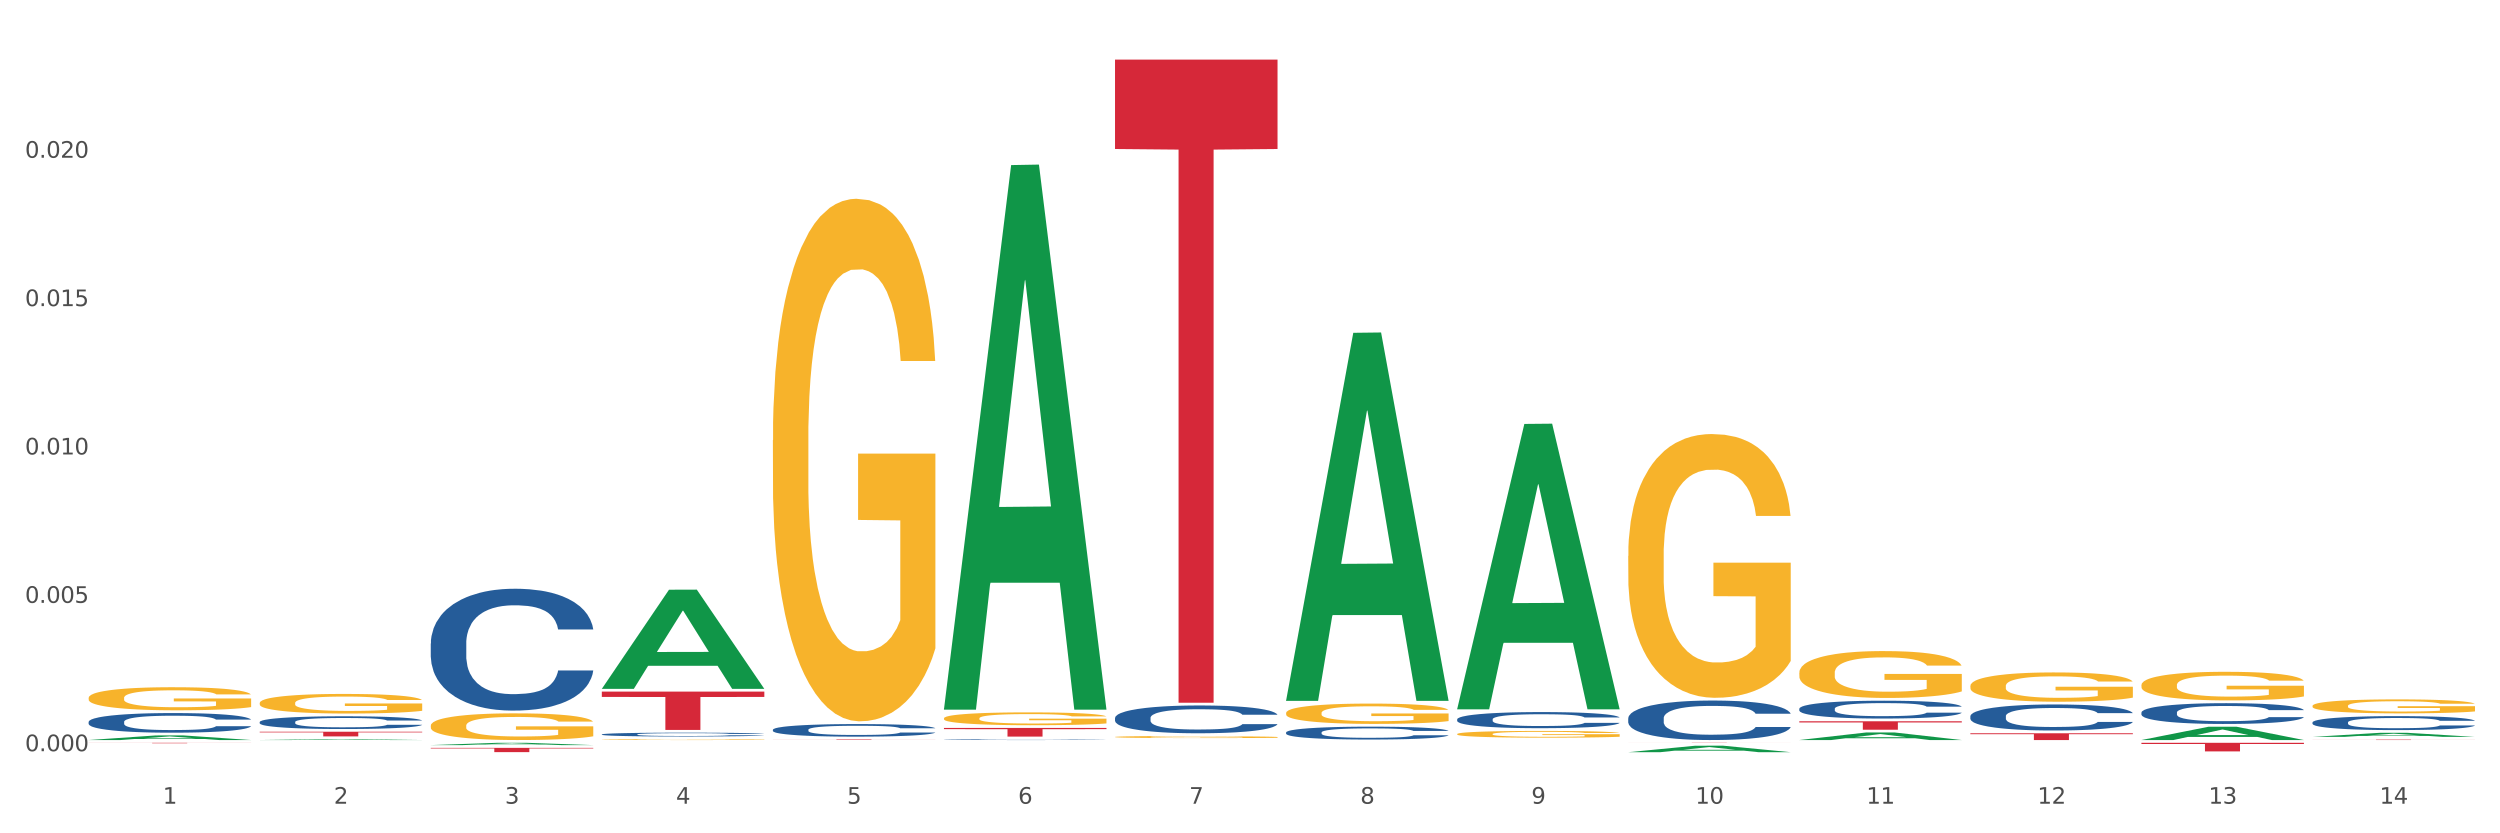 <?xml version="1.0" encoding="utf-8" standalone="no"?>
<!DOCTYPE svg PUBLIC "-//W3C//DTD SVG 1.1//EN"
  "http://www.w3.org/Graphics/SVG/1.1/DTD/svg11.dtd">
<svg xmlns:xlink="http://www.w3.org/1999/xlink" width="1080pt" height="360pt" viewBox="0 0 1080 360" xmlns="http://www.w3.org/2000/svg" version="1.1">
 <rect x="0" y="0" width="1080" height="360" fill="#333333" stroke="none"/>
 <defs>
  <style type="text/css">*{stroke-linejoin: round; stroke-linecap: butt}</style>
 </defs>
 <g id="figure_1">
  <g id="patch_1">
   <path d="M 0 360 
L 1080 360 
L 1080 0 
L 0 0 
z
" style="fill: #ffffff; stroke: #ffffff; stroke-linejoin: miter"/>
  </g>
  <g id="axes_1">
   <g id="matplotlib.axis_1">
    <g id="xtick_1">
     <g id="text_1">
      <!-- 1 -->
      <g style="fill: #4d4d4d" transform="translate(70.332 347.204) scale(0.096 -0.096)">
       <defs>
        <path id="DejaVuSans-31" d="M 794 531 
L 1825 531 
L 1825 4091 
L 703 3866 
L 703 4441 
L 1819 4666 
L 2450 4666 
L 2450 531 
L 3481 531 
L 3481 0 
L 794 0 
L 794 531 
z
" transform="scale(0.016)"/>
       </defs>
       <use xlink:href="#DejaVuSans-31"/>
      </g>
     </g>
    </g>
    <g id="xtick_2">
     <g id="text_2">
      <!-- 2 -->
      <g style="fill: #4d4d4d" transform="translate(144.233 347.204) scale(0.096 -0.096)">
       <defs>
        <path id="DejaVuSans-32" d="M 1228 531 
L 3431 531 
L 3431 0 
L 469 0 
L 469 531 
Q 828 903 1448 1529 
Q 2069 2156 2228 2338 
Q 2531 2678 2651 2914 
Q 2772 3150 2772 3378 
Q 2772 3750 2511 3984 
Q 2250 4219 1831 4219 
Q 1534 4219 1204 4116 
Q 875 4013 500 3803 
L 500 4441 
Q 881 4594 1212 4672 
Q 1544 4750 1819 4750 
Q 2544 4750 2975 4387 
Q 3406 4025 3406 3419 
Q 3406 3131 3298 2873 
Q 3191 2616 2906 2266 
Q 2828 2175 2409 1742 
Q 1991 1309 1228 531 
z
" transform="scale(0.016)"/>
       </defs>
       <use xlink:href="#DejaVuSans-32"/>
      </g>
     </g>
    </g>
    <g id="xtick_3">
     <g id="text_3">
      <!-- 3 -->
      <g style="fill: #4d4d4d" transform="translate(218.134 347.204) scale(0.096 -0.096)">
       <defs>
        <path id="DejaVuSans-33" d="M 2597 2516 
Q 3050 2419 3304 2112 
Q 3559 1806 3559 1356 
Q 3559 666 3084 287 
Q 2609 -91 1734 -91 
Q 1441 -91 1130 -33 
Q 819 25 488 141 
L 488 750 
Q 750 597 1062 519 
Q 1375 441 1716 441 
Q 2309 441 2620 675 
Q 2931 909 2931 1356 
Q 2931 1769 2642 2001 
Q 2353 2234 1838 2234 
L 1294 2234 
L 1294 2753 
L 1863 2753 
Q 2328 2753 2575 2939 
Q 2822 3125 2822 3475 
Q 2822 3834 2567 4026 
Q 2313 4219 1838 4219 
Q 1578 4219 1281 4162 
Q 984 4106 628 3988 
L 628 4550 
Q 988 4650 1302 4700 
Q 1616 4750 1894 4750 
Q 2613 4750 3031 4423 
Q 3450 4097 3450 3541 
Q 3450 3153 3228 2886 
Q 3006 2619 2597 2516 
z
" transform="scale(0.016)"/>
       </defs>
       <use xlink:href="#DejaVuSans-33"/>
      </g>
     </g>
    </g>
    <g id="xtick_4">
     <g id="text_4">
      <!-- 4 -->
      <g style="fill: #4d4d4d" transform="translate(292.034 347.204) scale(0.096 -0.096)">
       <defs>
        <path id="DejaVuSans-34" d="M 2419 4116 
L 825 1625 
L 2419 1625 
L 2419 4116 
z
M 2253 4666 
L 3047 4666 
L 3047 1625 
L 3713 1625 
L 3713 1100 
L 3047 1100 
L 3047 0 
L 2419 0 
L 2419 1100 
L 313 1100 
L 313 1709 
L 2253 4666 
z
" transform="scale(0.016)"/>
       </defs>
       <use xlink:href="#DejaVuSans-34"/>
      </g>
     </g>
    </g>
    <g id="xtick_5">
     <g id="text_5">
      <!-- 5 -->
      <g style="fill: #4d4d4d" transform="translate(365.935 347.204) scale(0.096 -0.096)">
       <defs>
        <path id="DejaVuSans-35" d="M 691 4666 
L 3169 4666 
L 3169 4134 
L 1269 4134 
L 1269 2991 
Q 1406 3038 1543 3061 
Q 1681 3084 1819 3084 
Q 2600 3084 3056 2656 
Q 3513 2228 3513 1497 
Q 3513 744 3044 326 
Q 2575 -91 1722 -91 
Q 1428 -91 1123 -41 
Q 819 9 494 109 
L 494 744 
Q 775 591 1075 516 
Q 1375 441 1709 441 
Q 2250 441 2565 725 
Q 2881 1009 2881 1497 
Q 2881 1984 2565 2268 
Q 2250 2553 1709 2553 
Q 1456 2553 1204 2497 
Q 953 2441 691 2322 
L 691 4666 
z
" transform="scale(0.016)"/>
       </defs>
       <use xlink:href="#DejaVuSans-35"/>
      </g>
     </g>
    </g>
    <g id="xtick_6">
     <g id="text_6">
      <!-- 6 -->
      <g style="fill: #4d4d4d" transform="translate(439.836 347.204) scale(0.096 -0.096)">
       <defs>
        <path id="DejaVuSans-36" d="M 2113 2584 
Q 1688 2584 1439 2293 
Q 1191 2003 1191 1497 
Q 1191 994 1439 701 
Q 1688 409 2113 409 
Q 2538 409 2786 701 
Q 3034 994 3034 1497 
Q 3034 2003 2786 2293 
Q 2538 2584 2113 2584 
z
M 3366 4563 
L 3366 3988 
Q 3128 4100 2886 4159 
Q 2644 4219 2406 4219 
Q 1781 4219 1451 3797 
Q 1122 3375 1075 2522 
Q 1259 2794 1537 2939 
Q 1816 3084 2150 3084 
Q 2853 3084 3261 2657 
Q 3669 2231 3669 1497 
Q 3669 778 3244 343 
Q 2819 -91 2113 -91 
Q 1303 -91 875 529 
Q 447 1150 447 2328 
Q 447 3434 972 4092 
Q 1497 4750 2381 4750 
Q 2619 4750 2861 4703 
Q 3103 4656 3366 4563 
z
" transform="scale(0.016)"/>
       </defs>
       <use xlink:href="#DejaVuSans-36"/>
      </g>
     </g>
    </g>
    <g id="xtick_7">
     <g id="text_7">
      <!-- 7 -->
      <g style="fill: #4d4d4d" transform="translate(513.737 347.204) scale(0.096 -0.096)">
       <defs>
        <path id="DejaVuSans-37" d="M 525 4666 
L 3525 4666 
L 3525 4397 
L 1831 0 
L 1172 0 
L 2766 4134 
L 525 4134 
L 525 4666 
z
" transform="scale(0.016)"/>
       </defs>
       <use xlink:href="#DejaVuSans-37"/>
      </g>
     </g>
    </g>
    <g id="xtick_8">
     <g id="text_8">
      <!-- 8 -->
      <g style="fill: #4d4d4d" transform="translate(587.638 347.204) scale(0.096 -0.096)">
       <defs>
        <path id="DejaVuSans-38" d="M 2034 2216 
Q 1584 2216 1326 1975 
Q 1069 1734 1069 1313 
Q 1069 891 1326 650 
Q 1584 409 2034 409 
Q 2484 409 2743 651 
Q 3003 894 3003 1313 
Q 3003 1734 2745 1975 
Q 2488 2216 2034 2216 
z
M 1403 2484 
Q 997 2584 770 2862 
Q 544 3141 544 3541 
Q 544 4100 942 4425 
Q 1341 4750 2034 4750 
Q 2731 4750 3128 4425 
Q 3525 4100 3525 3541 
Q 3525 3141 3298 2862 
Q 3072 2584 2669 2484 
Q 3125 2378 3379 2068 
Q 3634 1759 3634 1313 
Q 3634 634 3220 271 
Q 2806 -91 2034 -91 
Q 1263 -91 848 271 
Q 434 634 434 1313 
Q 434 1759 690 2068 
Q 947 2378 1403 2484 
z
M 1172 3481 
Q 1172 3119 1398 2916 
Q 1625 2713 2034 2713 
Q 2441 2713 2670 2916 
Q 2900 3119 2900 3481 
Q 2900 3844 2670 4047 
Q 2441 4250 2034 4250 
Q 1625 4250 1398 4047 
Q 1172 3844 1172 3481 
z
" transform="scale(0.016)"/>
       </defs>
       <use xlink:href="#DejaVuSans-38"/>
      </g>
     </g>
    </g>
    <g id="xtick_9">
     <g id="text_9">
      <!-- 9 -->
      <g style="fill: #4d4d4d" transform="translate(661.539 347.204) scale(0.096 -0.096)">
       <defs>
        <path id="DejaVuSans-39" d="M 703 97 
L 703 672 
Q 941 559 1184 500 
Q 1428 441 1663 441 
Q 2288 441 2617 861 
Q 2947 1281 2994 2138 
Q 2813 1869 2534 1725 
Q 2256 1581 1919 1581 
Q 1219 1581 811 2004 
Q 403 2428 403 3163 
Q 403 3881 828 4315 
Q 1253 4750 1959 4750 
Q 2769 4750 3195 4129 
Q 3622 3509 3622 2328 
Q 3622 1225 3098 567 
Q 2575 -91 1691 -91 
Q 1453 -91 1209 -44 
Q 966 3 703 97 
z
M 1959 2075 
Q 2384 2075 2632 2365 
Q 2881 2656 2881 3163 
Q 2881 3666 2632 3958 
Q 2384 4250 1959 4250 
Q 1534 4250 1286 3958 
Q 1038 3666 1038 3163 
Q 1038 2656 1286 2365 
Q 1534 2075 1959 2075 
z
" transform="scale(0.016)"/>
       </defs>
       <use xlink:href="#DejaVuSans-39"/>
      </g>
     </g>
    </g>
    <g id="xtick_10">
     <g id="text_10">
      <!-- 10 -->
      <g style="fill: #4d4d4d" transform="translate(732.386 347.204) scale(0.096 -0.096)">
       <defs>
        <path id="DejaVuSans-30" d="M 2034 4250 
Q 1547 4250 1301 3770 
Q 1056 3291 1056 2328 
Q 1056 1369 1301 889 
Q 1547 409 2034 409 
Q 2525 409 2770 889 
Q 3016 1369 3016 2328 
Q 3016 3291 2770 3770 
Q 2525 4250 2034 4250 
z
M 2034 4750 
Q 2819 4750 3233 4129 
Q 3647 3509 3647 2328 
Q 3647 1150 3233 529 
Q 2819 -91 2034 -91 
Q 1250 -91 836 529 
Q 422 1150 422 2328 
Q 422 3509 836 4129 
Q 1250 4750 2034 4750 
z
" transform="scale(0.016)"/>
       </defs>
       <use xlink:href="#DejaVuSans-31"/>
       <use xlink:href="#DejaVuSans-30" transform="translate(63.623 0)"/>
      </g>
     </g>
    </g>
    <g id="xtick_11">
     <g id="text_11">
      <!-- 11 -->
      <g style="fill: #4d4d4d" transform="translate(806.287 347.204) scale(0.096 -0.096)">
       <use xlink:href="#DejaVuSans-31"/>
       <use xlink:href="#DejaVuSans-31" transform="translate(63.623 0)"/>
      </g>
     </g>
    </g>
    <g id="xtick_12">
     <g id="text_12">
      <!-- 12 -->
      <g style="fill: #4d4d4d" transform="translate(880.187 347.204) scale(0.096 -0.096)">
       <use xlink:href="#DejaVuSans-31"/>
       <use xlink:href="#DejaVuSans-32" transform="translate(63.623 0)"/>
      </g>
     </g>
    </g>
    <g id="xtick_13">
     <g id="text_13">
      <!-- 13 -->
      <g style="fill: #4d4d4d" transform="translate(954.088 347.204) scale(0.096 -0.096)">
       <use xlink:href="#DejaVuSans-31"/>
       <use xlink:href="#DejaVuSans-33" transform="translate(63.623 0)"/>
      </g>
     </g>
    </g>
    <g id="xtick_14">
     <g id="text_14">
      <!-- 14 -->
      <g style="fill: #4d4d4d" transform="translate(1027.989 347.204) scale(0.096 -0.096)">
       <use xlink:href="#DejaVuSans-31"/>
       <use xlink:href="#DejaVuSans-34" transform="translate(63.623 0)"/>
      </g>
     </g>
    </g>
    <g id="xtick_15"/>
    <g id="xtick_16"/>
    <g id="xtick_17"/>
    <g id="xtick_18"/>
    <g id="xtick_19"/>
    <g id="xtick_20"/>
    <g id="xtick_21"/>
    <g id="xtick_22"/>
    <g id="xtick_23"/>
    <g id="xtick_24"/>
    <g id="xtick_25"/>
    <g id="xtick_26"/>
    <g id="xtick_27"/>
   </g>
   <g id="matplotlib.axis_2">
    <g id="ytick_1">
     <g id="text_15">
      <!-- 0.000 -->
      <g style="fill: #4d4d4d" transform="translate(10.8 324.525) scale(0.096 -0.096)">
       <defs>
        <path id="DejaVuSans-2e" d="M 684 794 
L 1344 794 
L 1344 0 
L 684 0 
L 684 794 
z
" transform="scale(0.016)"/>
       </defs>
       <use xlink:href="#DejaVuSans-30"/>
       <use xlink:href="#DejaVuSans-2e" transform="translate(63.623 0)"/>
       <use xlink:href="#DejaVuSans-30" transform="translate(95.41 0)"/>
       <use xlink:href="#DejaVuSans-30" transform="translate(159.033 0)"/>
       <use xlink:href="#DejaVuSans-30" transform="translate(222.656 0)"/>
      </g>
     </g>
    </g>
    <g id="ytick_2">
     <g id="text_16">
      <!-- 0.005 -->
      <g style="fill: #4d4d4d" transform="translate(10.8 260.43) scale(0.096 -0.096)">
       <use xlink:href="#DejaVuSans-30"/>
       <use xlink:href="#DejaVuSans-2e" transform="translate(63.623 0)"/>
       <use xlink:href="#DejaVuSans-30" transform="translate(95.41 0)"/>
       <use xlink:href="#DejaVuSans-30" transform="translate(159.033 0)"/>
       <use xlink:href="#DejaVuSans-35" transform="translate(222.656 0)"/>
      </g>
     </g>
    </g>
    <g id="ytick_3">
     <g id="text_17">
      <!-- 0.010 -->
      <g style="fill: #4d4d4d" transform="translate(10.8 196.335) scale(0.096 -0.096)">
       <use xlink:href="#DejaVuSans-30"/>
       <use xlink:href="#DejaVuSans-2e" transform="translate(63.623 0)"/>
       <use xlink:href="#DejaVuSans-30" transform="translate(95.41 0)"/>
       <use xlink:href="#DejaVuSans-31" transform="translate(159.033 0)"/>
       <use xlink:href="#DejaVuSans-30" transform="translate(222.656 0)"/>
      </g>
     </g>
    </g>
    <g id="ytick_4">
     <g id="text_18">
      <!-- 0.015 -->
      <g style="fill: #4d4d4d" transform="translate(10.8 132.24) scale(0.096 -0.096)">
       <use xlink:href="#DejaVuSans-30"/>
       <use xlink:href="#DejaVuSans-2e" transform="translate(63.623 0)"/>
       <use xlink:href="#DejaVuSans-30" transform="translate(95.41 0)"/>
       <use xlink:href="#DejaVuSans-31" transform="translate(159.033 0)"/>
       <use xlink:href="#DejaVuSans-35" transform="translate(222.656 0)"/>
      </g>
     </g>
    </g>
    <g id="ytick_5">
     <g id="text_19">
      <!-- 0.020 -->
      <g style="fill: #4d4d4d" transform="translate(10.8 68.145) scale(0.096 -0.096)">
       <use xlink:href="#DejaVuSans-30"/>
       <use xlink:href="#DejaVuSans-2e" transform="translate(63.623 0)"/>
       <use xlink:href="#DejaVuSans-30" transform="translate(95.41 0)"/>
       <use xlink:href="#DejaVuSans-32" transform="translate(159.033 0)"/>
       <use xlink:href="#DejaVuSans-30" transform="translate(222.656 0)"/>
      </g>
     </g>
    </g>
    <g id="ytick_6"/>
    <g id="ytick_7"/>
    <g id="ytick_8"/>
    <g id="ytick_9"/>
    <g id="ytick_10"/>
   </g>
   <g id="PolyCollection_1">
    <path d="M 38.283 319.694 
L 38.355 319.692 
L 67.306 317.708 
L 79.321 317.706 
L 108.489 319.697 
L 94.592 319.697 
L 88.296 319.234 
L 58.404 319.234 
L 58.187 319.241 
L 52.107 319.697 
L 38.283 319.697 
L 38.283 319.694 
L 62.167 318.957 
L 84.532 318.955 
L 73.458 318.13 
L 73.314 318.127 
L 73.169 318.132 
L 62.095 318.955 
L 62.167 318.957 
L 38.283 319.694 
z
" clip-path="url(#p56f3e9844b)" style="fill: #109648"/>
    <path d="M 851.192 309.381 
L 851.275 309.371 
L 851.275 309.083 
L 851.524 308.693 
L 852.437 307.974 
L 853.599 307.429 
L 855.591 306.793 
L 856.67 306.525 
L 858.08 306.227 
L 860.985 305.745 
L 864.304 305.334 
L 866.628 305.108 
L 868.37 304.964 
L 872.271 304.707 
L 874.511 304.594 
L 876.835 304.502 
L 878.827 304.44 
L 882.146 304.368 
L 884.802 304.337 
L 887.872 304.327 
L 890.445 304.337 
L 893.847 304.378 
L 898.826 304.502 
L 900.735 304.573 
L 903.307 304.697 
L 905.963 304.861 
L 908.121 305.026 
L 910.61 305.262 
L 913.183 305.57 
L 915.672 305.96 
L 917.415 306.32 
L 918.826 306.7 
L 920.071 307.162 
L 920.983 307.666 
L 921.398 308.087 
L 906.212 308.087 
L 905.797 307.707 
L 904.967 307.296 
L 904.137 307.019 
L 903.224 306.793 
L 901.814 306.536 
L 900.569 306.371 
L 898.494 306.176 
L 896.586 306.053 
L 895.009 305.981 
L 893.1 305.919 
L 889.034 305.858 
L 886.129 305.858 
L 884.304 305.878 
L 882.063 305.93 
L 880.154 306.001 
L 877.914 306.125 
L 876.171 306.258 
L 874.428 306.433 
L 873.433 306.556 
L 871.939 306.782 
L 870.943 306.967 
L 869.615 307.286 
L 868.868 307.512 
L 867.541 308.097 
L 866.96 308.529 
L 866.711 308.827 
L 866.545 309.155 
L 866.545 310.758 
L 867.043 311.477 
L 867.458 311.785 
L 868.122 312.135 
L 869.366 312.587 
L 871.192 313.028 
L 873.101 313.347 
L 874.677 313.542 
L 876.171 313.686 
L 877.665 313.799 
L 879.491 313.902 
L 880.984 313.963 
L 883.225 314.025 
L 885.88 314.056 
L 887.955 314.056 
L 892.187 314.004 
L 894.096 313.953 
L 895.922 313.881 
L 897.913 313.768 
L 899.49 313.645 
L 900.403 313.552 
L 901.897 313.357 
L 903.058 313.152 
L 904.054 312.915 
L 904.718 312.71 
L 905.465 312.402 
L 906.046 312.052 
L 906.212 311.868 
L 921.398 311.868 
L 921.066 312.237 
L 920.485 312.597 
L 919.324 313.08 
L 918.411 313.357 
L 917 313.696 
L 915.506 313.984 
L 913.432 314.302 
L 911.523 314.539 
L 909.531 314.744 
L 907.374 314.929 
L 903.473 315.186 
L 902.063 315.258 
L 899.075 315.381 
L 896.752 315.453 
L 893.349 315.525 
L 889.864 315.566 
L 886.212 315.576 
L 882.976 315.556 
L 879.408 315.494 
L 877.167 315.432 
L 874.677 315.34 
L 871.773 315.196 
L 869.034 315.021 
L 866.462 314.816 
L 864.055 314.58 
L 861.815 314.313 
L 858.91 313.871 
L 856.752 313.439 
L 855.176 313.039 
L 854.097 312.7 
L 853.018 312.268 
L 852.437 311.97 
L 851.524 311.251 
L 851.192 310.583 
L 851.192 309.381 
z
" clip-path="url(#p56f3e9844b)" style="fill: #255c99"/>
    <path d="M 777.292 306.166 
L 777.375 306.159 
L 777.375 305.962 
L 777.624 305.695 
L 778.536 305.202 
L 779.698 304.828 
L 781.69 304.392 
L 782.769 304.209 
L 784.179 304.004 
L 787.084 303.673 
L 790.403 303.392 
L 792.727 303.237 
L 794.47 303.138 
L 798.37 302.962 
L 800.611 302.885 
L 802.934 302.821 
L 804.926 302.779 
L 808.245 302.73 
L 810.901 302.709 
L 813.971 302.702 
L 816.544 302.709 
L 819.946 302.737 
L 824.925 302.821 
L 826.834 302.871 
L 829.407 302.955 
L 832.062 303.068 
L 834.22 303.18 
L 836.709 303.342 
L 839.282 303.554 
L 841.771 303.821 
L 843.514 304.068 
L 844.925 304.328 
L 846.17 304.645 
L 847.082 304.99 
L 847.497 305.279 
L 832.311 305.279 
L 831.896 305.018 
L 831.066 304.737 
L 830.236 304.547 
L 829.324 304.392 
L 827.913 304.216 
L 826.668 304.103 
L 824.593 303.969 
L 822.685 303.885 
L 821.108 303.835 
L 819.199 303.793 
L 815.133 303.751 
L 812.229 303.751 
L 810.403 303.765 
L 808.162 303.8 
L 806.254 303.849 
L 804.013 303.934 
L 802.27 304.025 
L 800.528 304.145 
L 799.532 304.23 
L 798.038 304.385 
L 797.042 304.511 
L 795.714 304.73 
L 794.968 304.885 
L 793.64 305.286 
L 793.059 305.582 
L 792.81 305.786 
L 792.644 306.011 
L 792.644 307.11 
L 793.142 307.603 
L 793.557 307.814 
L 794.221 308.054 
L 795.465 308.364 
L 797.291 308.666 
L 799.2 308.885 
L 800.777 309.019 
L 802.27 309.117 
L 803.764 309.195 
L 805.59 309.265 
L 807.083 309.307 
L 809.324 309.35 
L 811.98 309.371 
L 814.054 309.371 
L 818.286 309.336 
L 820.195 309.3 
L 822.021 309.251 
L 824.012 309.174 
L 825.589 309.089 
L 826.502 309.026 
L 827.996 308.892 
L 829.158 308.751 
L 830.153 308.589 
L 830.817 308.448 
L 831.564 308.237 
L 832.145 307.997 
L 832.311 307.871 
L 847.497 307.871 
L 847.165 308.124 
L 846.585 308.371 
L 845.423 308.702 
L 844.51 308.892 
L 843.099 309.124 
L 841.605 309.321 
L 839.531 309.54 
L 837.622 309.702 
L 835.63 309.843 
L 833.473 309.969 
L 829.573 310.145 
L 828.162 310.195 
L 825.174 310.279 
L 822.851 310.329 
L 819.448 310.378 
L 815.963 310.406 
L 812.312 310.413 
L 809.075 310.399 
L 805.507 310.357 
L 803.266 310.314 
L 800.777 310.251 
L 797.872 310.152 
L 795.134 310.033 
L 792.561 309.892 
L 790.154 309.73 
L 787.914 309.547 
L 785.009 309.244 
L 782.852 308.948 
L 781.275 308.674 
L 780.196 308.441 
L 779.117 308.145 
L 778.536 307.941 
L 777.624 307.448 
L 777.292 306.99 
L 777.292 306.166 
z
" clip-path="url(#p56f3e9844b)" style="fill: #255c99"/>
    <path d="M 703.391 310.3 
L 703.474 310.285 
L 703.474 309.849 
L 703.723 309.256 
L 704.636 308.166 
L 705.797 307.34 
L 707.789 306.373 
L 708.868 305.968 
L 710.279 305.516 
L 713.183 304.784 
L 716.502 304.161 
L 718.826 303.818 
L 720.569 303.6 
L 724.469 303.21 
L 726.71 303.039 
L 729.033 302.898 
L 731.025 302.805 
L 734.344 302.696 
L 737 302.649 
L 740.07 302.633 
L 742.643 302.649 
L 746.045 302.711 
L 751.024 302.898 
L 752.933 303.007 
L 755.506 303.194 
L 758.161 303.444 
L 760.319 303.693 
L 762.808 304.051 
L 765.381 304.519 
L 767.871 305.111 
L 769.613 305.657 
L 771.024 306.233 
L 772.269 306.934 
L 773.182 307.698 
L 773.597 308.337 
L 758.41 308.337 
L 757.995 307.76 
L 757.165 307.137 
L 756.336 306.716 
L 755.423 306.373 
L 754.012 305.984 
L 752.767 305.734 
L 750.693 305.438 
L 748.784 305.251 
L 747.207 305.142 
L 745.298 305.049 
L 741.232 304.955 
L 738.328 304.955 
L 736.502 304.986 
L 734.261 305.064 
L 732.353 305.173 
L 730.112 305.36 
L 728.369 305.563 
L 726.627 305.828 
L 725.631 306.015 
L 724.137 306.358 
L 723.141 306.638 
L 721.814 307.121 
L 721.067 307.464 
L 719.739 308.353 
L 719.158 309.007 
L 718.909 309.459 
L 718.743 309.958 
L 718.743 312.389 
L 719.241 313.48 
L 719.656 313.947 
L 720.32 314.477 
L 721.565 315.163 
L 723.39 315.833 
L 725.299 316.316 
L 726.876 316.612 
L 728.369 316.83 
L 729.863 317.001 
L 731.689 317.157 
L 733.183 317.251 
L 735.423 317.344 
L 738.079 317.391 
L 740.153 317.391 
L 744.386 317.313 
L 746.294 317.235 
L 748.12 317.126 
L 750.112 316.955 
L 751.688 316.768 
L 752.601 316.627 
L 754.095 316.331 
L 755.257 316.02 
L 756.253 315.661 
L 756.916 315.35 
L 757.663 314.882 
L 758.244 314.352 
L 758.41 314.072 
L 773.597 314.072 
L 773.265 314.633 
L 772.684 315.178 
L 771.522 315.911 
L 770.609 316.331 
L 769.198 316.846 
L 767.705 317.282 
L 765.63 317.765 
L 763.721 318.123 
L 761.73 318.435 
L 759.572 318.716 
L 755.672 319.105 
L 754.261 319.214 
L 751.273 319.401 
L 748.95 319.51 
L 745.547 319.62 
L 742.062 319.682 
L 738.411 319.697 
L 735.174 319.666 
L 731.606 319.573 
L 729.365 319.479 
L 726.876 319.339 
L 723.971 319.121 
L 721.233 318.856 
L 718.66 318.544 
L 716.254 318.186 
L 714.013 317.781 
L 711.108 317.111 
L 708.951 316.456 
L 707.374 315.848 
L 706.295 315.334 
L 705.216 314.679 
L 704.636 314.228 
L 703.723 313.137 
L 703.391 312.124 
L 703.391 310.3 
z
" clip-path="url(#p56f3e9844b)" style="fill: #255c99"/>
    <path d="M 629.49 310.743 
L 629.573 310.737 
L 629.573 310.559 
L 629.822 310.317 
L 630.735 309.872 
L 631.896 309.535 
L 633.888 309.14 
L 634.967 308.975 
L 636.378 308.79 
L 639.282 308.491 
L 642.602 308.237 
L 644.925 308.097 
L 646.668 308.008 
L 650.568 307.849 
L 652.809 307.779 
L 655.132 307.722 
L 657.124 307.684 
L 660.444 307.639 
L 663.099 307.62 
L 666.17 307.614 
L 668.742 307.62 
L 672.144 307.645 
L 677.124 307.722 
L 679.032 307.766 
L 681.605 307.843 
L 684.26 307.944 
L 686.418 308.046 
L 688.908 308.193 
L 691.48 308.383 
L 693.97 308.625 
L 695.712 308.848 
L 697.123 309.083 
L 698.368 309.369 
L 699.281 309.681 
L 699.696 309.942 
L 684.509 309.942 
L 684.094 309.707 
L 683.265 309.452 
L 682.435 309.28 
L 681.522 309.14 
L 680.111 308.981 
L 678.866 308.88 
L 676.792 308.759 
L 674.883 308.682 
L 673.306 308.638 
L 671.398 308.6 
L 667.331 308.561 
L 664.427 308.561 
L 662.601 308.574 
L 660.361 308.606 
L 658.452 308.651 
L 656.211 308.727 
L 654.469 308.81 
L 652.726 308.918 
L 651.73 308.994 
L 650.236 309.134 
L 649.24 309.249 
L 647.913 309.446 
L 647.166 309.586 
L 645.838 309.948 
L 645.257 310.215 
L 645.008 310.4 
L 644.842 310.603 
L 644.842 311.596 
L 645.34 312.041 
L 645.755 312.232 
L 646.419 312.448 
L 647.664 312.728 
L 649.489 313.002 
L 651.398 313.199 
L 652.975 313.32 
L 654.469 313.409 
L 655.962 313.479 
L 657.788 313.542 
L 659.282 313.581 
L 661.522 313.619 
L 664.178 313.638 
L 666.253 313.638 
L 670.485 313.606 
L 672.393 313.574 
L 674.219 313.53 
L 676.211 313.46 
L 677.788 313.383 
L 678.7 313.326 
L 680.194 313.205 
L 681.356 313.078 
L 682.352 312.932 
L 683.016 312.805 
L 683.762 312.614 
L 684.343 312.397 
L 684.509 312.283 
L 699.696 312.283 
L 699.364 312.512 
L 698.783 312.735 
L 697.621 313.034 
L 696.708 313.205 
L 695.297 313.415 
L 693.804 313.593 
L 691.729 313.791 
L 689.82 313.937 
L 687.829 314.064 
L 685.671 314.179 
L 681.771 314.338 
L 680.36 314.382 
L 677.373 314.459 
L 675.049 314.503 
L 671.647 314.548 
L 668.161 314.573 
L 664.51 314.579 
L 661.273 314.567 
L 657.705 314.529 
L 655.464 314.49 
L 652.975 314.433 
L 650.07 314.344 
L 647.332 314.236 
L 644.759 314.109 
L 642.353 313.962 
L 640.112 313.797 
L 637.208 313.523 
L 635.05 313.256 
L 633.473 313.008 
L 632.394 312.798 
L 631.316 312.531 
L 630.735 312.347 
L 629.822 311.901 
L 629.49 311.488 
L 629.49 310.743 
z
" clip-path="url(#p56f3e9844b)" style="fill: #255c99"/>
    <path d="M 555.589 316.413 
L 555.672 316.408 
L 555.672 316.266 
L 555.921 316.073 
L 556.834 315.717 
L 557.996 315.447 
L 559.987 315.132 
L 561.066 315 
L 562.477 314.852 
L 565.381 314.613 
L 568.701 314.41 
L 571.024 314.298 
L 572.767 314.227 
L 576.667 314.099 
L 578.908 314.043 
L 581.232 313.998 
L 583.223 313.967 
L 586.543 313.932 
L 589.198 313.916 
L 592.269 313.911 
L 594.841 313.916 
L 598.244 313.937 
L 603.223 313.998 
L 605.131 314.033 
L 607.704 314.094 
L 610.36 314.176 
L 612.517 314.257 
L 615.007 314.374 
L 617.579 314.527 
L 620.069 314.72 
L 621.812 314.898 
L 623.222 315.086 
L 624.467 315.315 
L 625.38 315.564 
L 625.795 315.773 
L 610.608 315.773 
L 610.194 315.584 
L 609.364 315.381 
L 608.534 315.244 
L 607.621 315.132 
L 606.21 315.005 
L 604.965 314.923 
L 602.891 314.827 
L 600.982 314.766 
L 599.405 314.73 
L 597.497 314.7 
L 593.43 314.669 
L 590.526 314.669 
L 588.7 314.679 
L 586.46 314.705 
L 584.551 314.74 
L 582.31 314.801 
L 580.568 314.867 
L 578.825 314.954 
L 577.829 315.015 
L 576.335 315.127 
L 575.34 315.218 
L 574.012 315.376 
L 573.265 315.488 
L 571.937 315.778 
L 571.356 315.991 
L 571.107 316.139 
L 570.941 316.302 
L 570.941 317.095 
L 571.439 317.451 
L 571.854 317.604 
L 572.518 317.776 
L 573.763 318 
L 575.589 318.219 
L 577.497 318.377 
L 579.074 318.473 
L 580.568 318.544 
L 582.061 318.6 
L 583.887 318.651 
L 585.381 318.682 
L 587.621 318.712 
L 590.277 318.728 
L 592.352 318.728 
L 596.584 318.702 
L 598.493 318.677 
L 600.318 318.641 
L 602.31 318.585 
L 603.887 318.524 
L 604.799 318.478 
L 606.293 318.382 
L 607.455 318.28 
L 608.451 318.163 
L 609.115 318.061 
L 609.862 317.909 
L 610.443 317.736 
L 610.608 317.644 
L 625.795 317.644 
L 625.463 317.827 
L 624.882 318.005 
L 623.72 318.244 
L 622.807 318.382 
L 621.397 318.55 
L 619.903 318.692 
L 617.828 318.85 
L 615.92 318.967 
L 613.928 319.068 
L 611.77 319.16 
L 607.87 319.287 
L 606.459 319.323 
L 603.472 319.384 
L 601.148 319.419 
L 597.746 319.455 
L 594.26 319.475 
L 590.609 319.48 
L 587.373 319.47 
L 583.804 319.44 
L 581.564 319.409 
L 579.074 319.363 
L 576.169 319.292 
L 573.431 319.206 
L 570.858 319.104 
L 568.452 318.987 
L 566.211 318.855 
L 563.307 318.636 
L 561.149 318.422 
L 559.572 318.224 
L 558.494 318.056 
L 557.415 317.843 
L 556.834 317.695 
L 555.921 317.339 
L 555.589 317.009 
L 555.589 316.413 
z
" clip-path="url(#p56f3e9844b)" style="fill: #255c99"/>
    <path d="M 481.688 310.16 
L 481.771 310.149 
L 481.771 309.842 
L 482.02 309.426 
L 482.933 308.658 
L 484.095 308.077 
L 486.086 307.397 
L 487.165 307.112 
L 488.576 306.794 
L 491.48 306.279 
L 494.8 305.84 
L 497.123 305.599 
L 498.866 305.445 
L 502.767 305.171 
L 505.007 305.051 
L 507.331 304.952 
L 509.322 304.886 
L 512.642 304.809 
L 515.297 304.777 
L 518.368 304.766 
L 520.94 304.777 
L 524.343 304.82 
L 529.322 304.952 
L 531.231 305.029 
L 533.803 305.16 
L 536.459 305.336 
L 538.616 305.511 
L 541.106 305.763 
L 543.678 306.092 
L 546.168 306.509 
L 547.911 306.893 
L 549.321 307.298 
L 550.566 307.792 
L 551.479 308.329 
L 551.894 308.779 
L 536.708 308.779 
L 536.293 308.373 
L 535.463 307.934 
L 534.633 307.638 
L 533.72 307.397 
L 532.309 307.123 
L 531.065 306.948 
L 528.99 306.739 
L 527.081 306.608 
L 525.505 306.531 
L 523.596 306.465 
L 519.53 306.399 
L 516.625 306.399 
L 514.799 306.421 
L 512.559 306.476 
L 510.65 306.553 
L 508.41 306.684 
L 506.667 306.827 
L 504.924 307.013 
L 503.928 307.145 
L 502.435 307.386 
L 501.439 307.584 
L 500.111 307.923 
L 499.364 308.165 
L 498.036 308.79 
L 497.455 309.25 
L 497.206 309.568 
L 497.04 309.919 
L 497.04 311.63 
L 497.538 312.397 
L 497.953 312.726 
L 498.617 313.099 
L 499.862 313.581 
L 501.688 314.053 
L 503.596 314.393 
L 505.173 314.601 
L 506.667 314.755 
L 508.161 314.875 
L 509.986 314.985 
L 511.48 315.051 
L 513.721 315.117 
L 516.376 315.149 
L 518.451 315.149 
L 522.683 315.095 
L 524.592 315.04 
L 526.417 314.963 
L 528.409 314.842 
L 529.986 314.711 
L 530.899 314.612 
L 532.392 314.404 
L 533.554 314.185 
L 534.55 313.932 
L 535.214 313.713 
L 535.961 313.384 
L 536.542 313.011 
L 536.708 312.814 
L 551.894 312.814 
L 551.562 313.209 
L 550.981 313.592 
L 549.819 314.108 
L 548.906 314.404 
L 547.496 314.766 
L 546.002 315.073 
L 543.927 315.413 
L 542.019 315.665 
L 540.027 315.884 
L 537.869 316.082 
L 533.969 316.356 
L 532.558 316.432 
L 529.571 316.564 
L 527.247 316.641 
L 523.845 316.717 
L 520.359 316.761 
L 516.708 316.772 
L 513.472 316.75 
L 509.903 316.685 
L 507.663 316.619 
L 505.173 316.52 
L 502.269 316.367 
L 499.53 316.18 
L 496.958 315.961 
L 494.551 315.709 
L 492.31 315.424 
L 489.406 314.952 
L 487.248 314.492 
L 485.671 314.064 
L 484.593 313.702 
L 483.514 313.242 
L 482.933 312.924 
L 482.02 312.156 
L 481.688 311.443 
L 481.688 310.16 
z
" clip-path="url(#p56f3e9844b)" style="fill: #255c99"/>
    <path d="M 407.787 319.525 
L 407.87 319.525 
L 407.87 319.517 
L 408.119 319.506 
L 409.032 319.486 
L 410.194 319.471 
L 412.186 319.453 
L 413.264 319.446 
L 414.675 319.437 
L 417.58 319.424 
L 420.899 319.413 
L 423.223 319.406 
L 424.965 319.402 
L 428.866 319.395 
L 431.106 319.392 
L 433.43 319.389 
L 435.422 319.388 
L 438.741 319.386 
L 441.396 319.385 
L 444.467 319.385 
L 447.039 319.385 
L 450.442 319.386 
L 455.421 319.389 
L 457.33 319.391 
L 459.902 319.395 
L 462.558 319.399 
L 464.715 319.404 
L 467.205 319.411 
L 469.778 319.419 
L 472.267 319.43 
L 474.01 319.44 
L 475.421 319.451 
L 476.665 319.463 
L 477.578 319.477 
L 477.993 319.489 
L 462.807 319.489 
L 462.392 319.479 
L 461.562 319.467 
L 460.732 319.459 
L 459.819 319.453 
L 458.409 319.446 
L 457.164 319.441 
L 455.089 319.436 
L 453.18 319.433 
L 451.604 319.431 
L 449.695 319.429 
L 445.629 319.427 
L 442.724 319.427 
L 440.899 319.428 
L 438.658 319.429 
L 436.749 319.431 
L 434.509 319.435 
L 432.766 319.438 
L 431.023 319.443 
L 430.027 319.447 
L 428.534 319.453 
L 427.538 319.458 
L 426.21 319.467 
L 425.463 319.473 
L 424.135 319.489 
L 423.555 319.501 
L 423.306 319.51 
L 423.14 319.519 
L 423.14 319.563 
L 423.638 319.583 
L 424.052 319.592 
L 424.716 319.602 
L 425.961 319.614 
L 427.787 319.627 
L 429.695 319.635 
L 431.272 319.641 
L 432.766 319.645 
L 434.26 319.648 
L 436.085 319.651 
L 437.579 319.653 
L 439.82 319.654 
L 442.475 319.655 
L 444.55 319.655 
L 448.782 319.654 
L 450.691 319.652 
L 452.517 319.65 
L 454.508 319.647 
L 456.085 319.644 
L 456.998 319.641 
L 458.492 319.636 
L 459.653 319.63 
L 460.649 319.623 
L 461.313 319.618 
L 462.06 319.609 
L 462.641 319.599 
L 462.807 319.594 
L 477.993 319.594 
L 477.661 319.605 
L 477.08 319.615 
L 475.918 319.628 
L 475.006 319.636 
L 473.595 319.645 
L 472.101 319.653 
L 470.027 319.662 
L 468.118 319.669 
L 466.126 319.674 
L 463.969 319.679 
L 460.068 319.687 
L 458.657 319.689 
L 455.67 319.692 
L 453.346 319.694 
L 449.944 319.696 
L 446.459 319.697 
L 442.807 319.697 
L 439.571 319.697 
L 436.002 319.695 
L 433.762 319.693 
L 431.272 319.691 
L 428.368 319.687 
L 425.629 319.682 
L 423.057 319.676 
L 420.65 319.67 
L 418.409 319.662 
L 415.505 319.65 
L 413.347 319.638 
L 411.771 319.627 
L 410.692 319.617 
L 409.613 319.605 
L 409.032 319.597 
L 408.119 319.577 
L 407.787 319.559 
L 407.787 319.525 
z
" clip-path="url(#p56f3e9844b)" style="fill: #255c99"/>
    <path d="M 333.886 315.24 
L 333.969 315.235 
L 333.969 315.096 
L 334.218 314.907 
L 335.131 314.559 
L 336.293 314.296 
L 338.285 313.988 
L 339.363 313.859 
L 340.774 313.715 
L 343.679 313.482 
L 346.998 313.283 
L 349.322 313.174 
L 351.064 313.104 
L 354.965 312.98 
L 357.205 312.925 
L 359.529 312.88 
L 361.521 312.851 
L 364.84 312.816 
L 367.496 312.801 
L 370.566 312.796 
L 373.139 312.801 
L 376.541 312.821 
L 381.52 312.88 
L 383.429 312.915 
L 386.001 312.975 
L 388.657 313.054 
L 390.815 313.134 
L 393.304 313.248 
L 395.877 313.397 
L 398.366 313.586 
L 400.109 313.76 
L 401.52 313.944 
L 402.764 314.167 
L 403.677 314.41 
L 404.092 314.614 
L 388.906 314.614 
L 388.491 314.43 
L 387.661 314.232 
L 386.831 314.098 
L 385.918 313.988 
L 384.508 313.864 
L 383.263 313.785 
L 381.188 313.69 
L 379.28 313.631 
L 377.703 313.596 
L 375.794 313.566 
L 371.728 313.536 
L 368.823 313.536 
L 366.998 313.546 
L 364.757 313.571 
L 362.848 313.606 
L 360.608 313.665 
L 358.865 313.73 
L 357.122 313.814 
L 356.127 313.874 
L 354.633 313.983 
L 353.637 314.073 
L 352.309 314.227 
L 351.562 314.336 
L 350.235 314.619 
L 349.654 314.828 
L 349.405 314.972 
L 349.239 315.131 
L 349.239 315.906 
L 349.737 316.253 
L 350.152 316.402 
L 350.816 316.571 
L 352.06 316.79 
L 353.886 317.003 
L 355.795 317.157 
L 357.371 317.252 
L 358.865 317.321 
L 360.359 317.376 
L 362.185 317.426 
L 363.678 317.456 
L 365.919 317.485 
L 368.574 317.5 
L 370.649 317.5 
L 374.881 317.475 
L 376.79 317.451 
L 378.616 317.416 
L 380.607 317.361 
L 382.184 317.302 
L 383.097 317.257 
L 384.591 317.162 
L 385.752 317.063 
L 386.748 316.949 
L 387.412 316.849 
L 388.159 316.7 
L 388.74 316.532 
L 388.906 316.442 
L 404.092 316.442 
L 403.76 316.621 
L 403.179 316.795 
L 402.018 317.028 
L 401.105 317.162 
L 399.694 317.326 
L 398.2 317.465 
L 396.126 317.619 
L 394.217 317.734 
L 392.225 317.833 
L 390.068 317.922 
L 386.167 318.047 
L 384.757 318.081 
L 381.769 318.141 
L 379.446 318.176 
L 376.043 318.211 
L 372.558 318.23 
L 368.906 318.235 
L 365.67 318.225 
L 362.102 318.196 
L 359.861 318.166 
L 357.371 318.121 
L 354.467 318.052 
L 351.728 317.967 
L 349.156 317.868 
L 346.749 317.754 
L 344.509 317.624 
L 341.604 317.411 
L 339.446 317.202 
L 337.87 317.008 
L 336.791 316.845 
L 335.712 316.636 
L 335.131 316.492 
L 334.218 316.144 
L 333.886 315.821 
L 333.886 315.24 
z
" clip-path="url(#p56f3e9844b)" style="fill: #255c99"/>
    <path d="M 259.986 317.255 
L 260.069 317.253 
L 260.069 317.211 
L 260.318 317.153 
L 261.23 317.047 
L 262.392 316.966 
L 264.384 316.872 
L 265.463 316.833 
L 266.873 316.789 
L 269.778 316.718 
L 273.097 316.657 
L 275.421 316.623 
L 277.164 316.602 
L 281.064 316.564 
L 283.305 316.548 
L 285.628 316.534 
L 287.62 316.525 
L 290.939 316.514 
L 293.595 316.51 
L 296.665 316.508 
L 299.238 316.51 
L 302.64 316.516 
L 307.619 316.534 
L 309.528 316.545 
L 312.101 316.563 
L 314.756 316.587 
L 316.914 316.611 
L 319.403 316.646 
L 321.976 316.692 
L 324.465 316.749 
L 326.208 316.803 
L 327.619 316.859 
L 328.864 316.927 
L 329.776 317.001 
L 330.191 317.064 
L 315.005 317.064 
L 314.59 317.007 
L 313.76 316.947 
L 312.93 316.906 
L 312.018 316.872 
L 310.607 316.834 
L 309.362 316.81 
L 307.287 316.781 
L 305.379 316.763 
L 303.802 316.752 
L 301.893 316.743 
L 297.827 316.734 
L 294.923 316.734 
L 293.097 316.737 
L 290.856 316.745 
L 288.948 316.756 
L 286.707 316.774 
L 284.964 316.793 
L 283.222 316.819 
L 282.226 316.837 
L 280.732 316.871 
L 279.736 316.898 
L 278.408 316.945 
L 277.662 316.979 
L 276.334 317.065 
L 275.753 317.129 
L 275.504 317.173 
L 275.338 317.222 
L 275.338 317.458 
L 275.836 317.565 
L 276.251 317.61 
L 276.915 317.662 
L 278.159 317.728 
L 279.985 317.794 
L 281.894 317.841 
L 283.471 317.87 
L 284.964 317.891 
L 286.458 317.908 
L 288.284 317.923 
L 289.777 317.932 
L 292.018 317.941 
L 294.674 317.946 
L 296.748 317.946 
L 300.98 317.938 
L 302.889 317.93 
L 304.715 317.92 
L 306.706 317.903 
L 308.283 317.885 
L 309.196 317.871 
L 310.69 317.842 
L 311.852 317.812 
L 312.847 317.777 
L 313.511 317.747 
L 314.258 317.701 
L 314.839 317.65 
L 315.005 317.622 
L 330.191 317.622 
L 329.859 317.677 
L 329.279 317.73 
L 328.117 317.801 
L 327.204 317.842 
L 325.793 317.892 
L 324.299 317.935 
L 322.225 317.982 
L 320.316 318.017 
L 318.324 318.047 
L 316.167 318.075 
L 312.267 318.113 
L 310.856 318.123 
L 307.868 318.141 
L 305.545 318.152 
L 302.142 318.163 
L 298.657 318.169 
L 295.006 318.17 
L 291.769 318.167 
L 288.201 318.158 
L 285.96 318.149 
L 283.471 318.135 
L 280.566 318.114 
L 277.827 318.088 
L 275.255 318.058 
L 272.848 318.023 
L 270.608 317.984 
L 267.703 317.918 
L 265.546 317.854 
L 263.969 317.795 
L 262.89 317.745 
L 261.811 317.681 
L 261.23 317.637 
L 260.318 317.531 
L 259.986 317.433 
L 259.986 317.255 
z
" clip-path="url(#p56f3e9844b)" style="fill: #255c99"/>
    <path d="M 186.085 277.99 
L 186.168 277.942 
L 186.168 276.596 
L 186.417 274.769 
L 187.33 271.403 
L 188.491 268.854 
L 190.483 265.873 
L 191.562 264.623 
L 192.973 263.228 
L 195.877 260.969 
L 199.196 259.045 
L 201.52 257.987 
L 203.263 257.314 
L 207.163 256.112 
L 209.404 255.583 
L 211.727 255.15 
L 213.719 254.862 
L 217.038 254.525 
L 219.694 254.381 
L 222.764 254.333 
L 225.337 254.381 
L 228.739 254.573 
L 233.718 255.15 
L 235.627 255.487 
L 238.2 256.064 
L 240.855 256.833 
L 243.013 257.603 
L 245.502 258.709 
L 248.075 260.151 
L 250.565 261.978 
L 252.307 263.661 
L 253.718 265.44 
L 254.963 267.604 
L 255.876 269.96 
L 256.291 271.932 
L 241.104 271.932 
L 240.689 270.153 
L 239.859 268.229 
L 239.03 266.931 
L 238.117 265.873 
L 236.706 264.671 
L 235.461 263.902 
L 233.387 262.988 
L 231.478 262.411 
L 229.901 262.074 
L 227.992 261.786 
L 223.926 261.497 
L 221.022 261.497 
L 219.196 261.594 
L 216.955 261.834 
L 215.047 262.171 
L 212.806 262.748 
L 211.063 263.373 
L 209.321 264.19 
L 208.325 264.767 
L 206.831 265.825 
L 205.835 266.691 
L 204.508 268.181 
L 203.761 269.239 
L 202.433 271.98 
L 201.852 273.999 
L 201.603 275.394 
L 201.437 276.932 
L 201.437 284.434 
L 201.935 287.799 
L 202.35 289.242 
L 203.014 290.877 
L 204.259 292.993 
L 206.084 295.06 
L 207.993 296.551 
L 209.57 297.464 
L 211.063 298.138 
L 212.557 298.667 
L 214.383 299.147 
L 215.877 299.436 
L 218.117 299.724 
L 220.773 299.869 
L 222.847 299.869 
L 227.08 299.628 
L 228.988 299.388 
L 230.814 299.051 
L 232.806 298.522 
L 234.382 297.945 
L 235.295 297.513 
L 236.789 296.599 
L 237.951 295.637 
L 238.947 294.531 
L 239.61 293.57 
L 240.357 292.127 
L 240.938 290.492 
L 241.104 289.627 
L 256.291 289.627 
L 255.959 291.358 
L 255.378 293.041 
L 254.216 295.301 
L 253.303 296.599 
L 251.892 298.186 
L 250.399 299.532 
L 248.324 301.023 
L 246.415 302.129 
L 244.424 303.09 
L 242.266 303.956 
L 238.366 305.158 
L 236.955 305.494 
L 233.967 306.071 
L 231.644 306.408 
L 228.241 306.745 
L 224.756 306.937 
L 221.105 306.985 
L 217.868 306.889 
L 214.3 306.6 
L 212.059 306.312 
L 209.57 305.879 
L 206.665 305.206 
L 203.927 304.389 
L 201.354 303.427 
L 198.947 302.321 
L 196.707 301.071 
L 193.802 299.003 
L 191.645 296.984 
L 190.068 295.108 
L 188.989 293.522 
L 187.91 291.502 
L 187.33 290.108 
L 186.417 286.742 
L 186.085 283.616 
L 186.085 277.99 
z
" clip-path="url(#p56f3e9844b)" style="fill: #255c99"/>
    <path d="M 112.184 311.905 
L 112.267 311.9 
L 112.267 311.76 
L 112.516 311.568 
L 113.429 311.216 
L 114.59 310.949 
L 116.582 310.637 
L 117.661 310.507 
L 119.072 310.361 
L 121.976 310.124 
L 125.296 309.923 
L 127.619 309.812 
L 129.362 309.742 
L 133.262 309.616 
L 135.503 309.561 
L 137.826 309.515 
L 139.818 309.485 
L 143.137 309.45 
L 145.793 309.435 
L 148.863 309.43 
L 151.436 309.435 
L 154.838 309.455 
L 159.818 309.515 
L 161.726 309.551 
L 164.299 309.611 
L 166.954 309.691 
L 169.112 309.772 
L 171.602 309.888 
L 174.174 310.039 
L 176.664 310.23 
L 178.406 310.406 
L 179.817 310.592 
L 181.062 310.819 
L 181.975 311.065 
L 182.39 311.271 
L 167.203 311.271 
L 166.788 311.085 
L 165.959 310.884 
L 165.129 310.748 
L 164.216 310.637 
L 162.805 310.512 
L 161.56 310.431 
L 159.486 310.335 
L 157.577 310.275 
L 156 310.24 
L 154.092 310.21 
L 150.025 310.18 
L 147.121 310.18 
L 145.295 310.19 
L 143.055 310.215 
L 141.146 310.25 
L 138.905 310.31 
L 137.163 310.376 
L 135.42 310.461 
L 134.424 310.522 
L 132.93 310.632 
L 131.934 310.723 
L 130.607 310.879 
L 129.86 310.99 
L 128.532 311.276 
L 127.951 311.488 
L 127.702 311.634 
L 127.536 311.795 
L 127.536 312.58 
L 128.034 312.932 
L 128.449 313.083 
L 129.113 313.254 
L 130.358 313.475 
L 132.183 313.692 
L 134.092 313.848 
L 135.669 313.943 
L 137.163 314.014 
L 138.656 314.069 
L 140.482 314.119 
L 141.976 314.15 
L 144.216 314.18 
L 146.872 314.195 
L 148.946 314.195 
L 153.179 314.17 
L 155.087 314.145 
L 156.913 314.109 
L 158.905 314.054 
L 160.481 313.994 
L 161.394 313.948 
L 162.888 313.853 
L 164.05 313.752 
L 165.046 313.636 
L 165.71 313.536 
L 166.456 313.385 
L 167.037 313.214 
L 167.203 313.123 
L 182.39 313.123 
L 182.058 313.304 
L 181.477 313.48 
L 180.315 313.717 
L 179.402 313.853 
L 177.991 314.019 
L 176.498 314.16 
L 174.423 314.316 
L 172.514 314.431 
L 170.523 314.532 
L 168.365 314.623 
L 164.465 314.748 
L 163.054 314.784 
L 160.067 314.844 
L 157.743 314.879 
L 154.341 314.915 
L 150.855 314.935 
L 147.204 314.94 
L 143.967 314.93 
L 140.399 314.899 
L 138.158 314.869 
L 135.669 314.824 
L 132.764 314.754 
L 130.026 314.668 
L 127.453 314.567 
L 125.047 314.452 
L 122.806 314.321 
L 119.902 314.104 
L 117.744 313.893 
L 116.167 313.697 
L 115.088 313.531 
L 114.01 313.319 
L 113.429 313.173 
L 112.516 312.821 
L 112.184 312.494 
L 112.184 311.905 
z
" clip-path="url(#p56f3e9844b)" style="fill: #255c99"/>
    <path d="M 925.093 307.806 
L 925.176 307.797 
L 925.176 307.568 
L 925.425 307.256 
L 926.338 306.681 
L 927.5 306.246 
L 929.492 305.737 
L 930.57 305.524 
L 931.981 305.286 
L 934.886 304.9 
L 938.205 304.572 
L 940.529 304.391 
L 942.271 304.276 
L 946.172 304.071 
L 948.412 303.981 
L 950.736 303.907 
L 952.728 303.858 
L 956.047 303.8 
L 958.702 303.776 
L 961.773 303.767 
L 964.346 303.776 
L 967.748 303.808 
L 972.727 303.907 
L 974.636 303.964 
L 977.208 304.063 
L 979.864 304.194 
L 982.021 304.326 
L 984.511 304.514 
L 987.084 304.761 
L 989.573 305.072 
L 991.316 305.36 
L 992.727 305.663 
L 993.971 306.033 
L 994.884 306.435 
L 995.299 306.771 
L 980.113 306.771 
L 979.698 306.468 
L 978.868 306.139 
L 978.038 305.918 
L 977.125 305.737 
L 975.715 305.532 
L 974.47 305.401 
L 972.395 305.245 
L 970.486 305.146 
L 968.91 305.089 
L 967.001 305.04 
L 962.935 304.99 
L 960.03 304.99 
L 958.205 305.007 
L 955.964 305.048 
L 954.055 305.105 
L 951.815 305.204 
L 950.072 305.311 
L 948.329 305.45 
L 947.333 305.549 
L 945.84 305.729 
L 944.844 305.877 
L 943.516 306.131 
L 942.769 306.312 
L 941.441 306.78 
L 940.861 307.124 
L 940.612 307.362 
L 940.446 307.625 
L 940.446 308.906 
L 940.944 309.48 
L 941.359 309.726 
L 942.022 310.005 
L 943.267 310.366 
L 945.093 310.719 
L 947.002 310.974 
L 948.578 311.13 
L 950.072 311.245 
L 951.566 311.335 
L 953.391 311.417 
L 954.885 311.466 
L 957.126 311.516 
L 959.781 311.54 
L 961.856 311.54 
L 966.088 311.499 
L 967.997 311.458 
L 969.823 311.401 
L 971.814 311.31 
L 973.391 311.212 
L 974.304 311.138 
L 975.798 310.982 
L 976.959 310.818 
L 977.955 310.629 
L 978.619 310.465 
L 979.366 310.219 
L 979.947 309.94 
L 980.113 309.792 
L 995.299 309.792 
L 994.967 310.087 
L 994.386 310.375 
L 993.225 310.76 
L 992.312 310.982 
L 990.901 311.253 
L 989.407 311.483 
L 987.333 311.737 
L 985.424 311.926 
L 983.432 312.09 
L 981.275 312.238 
L 977.374 312.443 
L 975.963 312.501 
L 972.976 312.599 
L 970.652 312.656 
L 967.25 312.714 
L 963.765 312.747 
L 960.113 312.755 
L 956.877 312.739 
L 953.308 312.689 
L 951.068 312.64 
L 948.578 312.566 
L 945.674 312.451 
L 942.935 312.312 
L 940.363 312.148 
L 937.956 311.959 
L 935.715 311.745 
L 932.811 311.392 
L 930.653 311.048 
L 929.077 310.728 
L 927.998 310.457 
L 926.919 310.112 
L 926.338 309.874 
L 925.425 309.299 
L 925.093 308.766 
L 925.093 307.806 
z
" clip-path="url(#p56f3e9844b)" style="fill: #255c99"/>
    <path d="M 38.283 311.852 
L 38.366 311.845 
L 38.366 311.628 
L 38.615 311.333 
L 39.528 310.791 
L 40.69 310.38 
L 42.681 309.9 
L 43.76 309.698 
L 45.171 309.473 
L 48.075 309.109 
L 51.395 308.799 
L 53.718 308.629 
L 55.461 308.52 
L 59.361 308.326 
L 61.602 308.241 
L 63.926 308.171 
L 65.917 308.125 
L 69.237 308.071 
L 71.892 308.047 
L 74.963 308.04 
L 77.535 308.047 
L 80.938 308.078 
L 85.917 308.171 
L 87.825 308.226 
L 90.398 308.319 
L 93.053 308.443 
L 95.211 308.567 
L 97.701 308.745 
L 100.273 308.977 
L 102.763 309.272 
L 104.506 309.543 
L 105.916 309.83 
L 107.161 310.179 
L 108.074 310.558 
L 108.489 310.876 
L 93.302 310.876 
L 92.888 310.589 
L 92.058 310.279 
L 91.228 310.07 
L 90.315 309.9 
L 88.904 309.706 
L 87.659 309.582 
L 85.585 309.435 
L 83.676 309.342 
L 82.099 309.287 
L 80.191 309.241 
L 76.124 309.194 
L 73.22 309.194 
L 71.394 309.21 
L 69.154 309.249 
L 67.245 309.303 
L 65.004 309.396 
L 63.262 309.497 
L 61.519 309.628 
L 60.523 309.721 
L 59.029 309.892 
L 58.034 310.031 
L 56.706 310.272 
L 55.959 310.442 
L 54.631 310.884 
L 54.05 311.209 
L 53.801 311.434 
L 53.635 311.682 
L 53.635 312.891 
L 54.133 313.433 
L 54.548 313.666 
L 55.212 313.929 
L 56.457 314.27 
L 58.283 314.604 
L 60.191 314.844 
L 61.768 314.991 
L 63.262 315.1 
L 64.755 315.185 
L 66.581 315.262 
L 68.075 315.309 
L 70.315 315.355 
L 72.971 315.378 
L 75.046 315.378 
L 79.278 315.34 
L 81.187 315.301 
L 83.012 315.247 
L 85.004 315.162 
L 86.581 315.069 
L 87.493 314.999 
L 88.987 314.852 
L 90.149 314.697 
L 91.145 314.518 
L 91.809 314.363 
L 92.556 314.131 
L 93.136 313.867 
L 93.302 313.728 
L 108.489 313.728 
L 108.157 314.007 
L 107.576 314.278 
L 106.414 314.642 
L 105.501 314.852 
L 104.091 315.107 
L 102.597 315.324 
L 100.522 315.564 
L 98.614 315.743 
L 96.622 315.898 
L 94.464 316.037 
L 90.564 316.231 
L 89.153 316.285 
L 86.166 316.378 
L 83.842 316.432 
L 80.44 316.487 
L 76.954 316.518 
L 73.303 316.525 
L 70.066 316.51 
L 66.498 316.463 
L 64.257 316.417 
L 61.768 316.347 
L 58.863 316.239 
L 56.125 316.107 
L 53.552 315.952 
L 51.146 315.774 
L 48.905 315.572 
L 46.001 315.239 
L 43.843 314.914 
L 42.266 314.611 
L 41.187 314.356 
L 40.109 314.03 
L 39.528 313.805 
L 38.615 313.263 
L 38.283 312.759 
L 38.283 311.852 
z
" clip-path="url(#p56f3e9844b)" style="fill: #255c99"/>
    <path d="M 112.184 316.12 
L 182.39 316.12 
L 182.39 316.398 
L 154.773 316.4 
L 154.773 318.12 
L 139.634 318.12 
L 139.634 316.4 
L 112.184 316.398 
L 112.184 316.122 
L 112.184 316.12 
z
" clip-path="url(#p56f3e9844b)" style="fill: #d62839"/>
    <path d="M 186.085 323.066 
L 256.291 323.066 
L 256.291 323.325 
L 228.674 323.326 
L 228.674 324.924 
L 213.535 324.924 
L 213.535 323.326 
L 186.085 323.325 
L 186.085 323.068 
L 186.085 323.066 
z
" clip-path="url(#p56f3e9844b)" style="fill: #d62839"/>
    <path d="M 259.986 298.784 
L 330.191 298.784 
L 330.191 301.083 
L 302.575 301.098 
L 302.575 315.328 
L 287.436 315.328 
L 287.436 301.098 
L 259.986 301.083 
L 259.986 298.799 
L 259.986 298.784 
z
" clip-path="url(#p56f3e9844b)" style="fill: #d62839"/>
    <path d="M 333.886 319.416 
L 404.092 319.416 
L 404.092 319.446 
L 376.476 319.446 
L 376.476 319.633 
L 361.337 319.633 
L 361.337 319.446 
L 333.886 319.446 
L 333.886 319.416 
L 333.886 319.416 
z
" clip-path="url(#p56f3e9844b)" style="fill: #d62839"/>
    <path d="M 407.787 314.481 
L 477.993 314.481 
L 477.993 314.999 
L 450.377 315.002 
L 450.377 318.204 
L 435.237 318.204 
L 435.237 315.002 
L 407.787 314.999 
L 407.787 314.485 
L 407.787 314.481 
z
" clip-path="url(#p56f3e9844b)" style="fill: #d62839"/>
    <path d="M 481.688 25.759 
L 551.894 25.759 
L 551.894 64.368 
L 524.277 64.629 
L 524.277 303.585 
L 509.138 303.585 
L 509.138 64.629 
L 481.688 64.368 
L 481.688 26.02 
L 481.688 25.759 
z
" clip-path="url(#p56f3e9844b)" style="fill: #d62839"/>
    <path d="M 703.391 320.878 
L 773.597 320.878 
L 773.597 320.889 
L 745.98 320.889 
L 745.98 320.96 
L 730.841 320.96 
L 730.841 320.889 
L 703.391 320.889 
L 703.391 320.878 
L 703.391 320.878 
z
" clip-path="url(#p56f3e9844b)" style="fill: #d62839"/>
    <path d="M 777.292 311.593 
L 847.497 311.593 
L 847.497 312.099 
L 819.881 312.102 
L 819.881 315.231 
L 804.742 315.231 
L 804.742 312.102 
L 777.292 312.099 
L 777.292 311.597 
L 777.292 311.593 
z
" clip-path="url(#p56f3e9844b)" style="fill: #d62839"/>
    <path d="M 851.192 316.757 
L 921.398 316.757 
L 921.398 317.165 
L 893.782 317.168 
L 893.782 319.697 
L 878.643 319.697 
L 878.643 317.168 
L 851.192 317.165 
L 851.192 316.759 
L 851.192 316.757 
z
" clip-path="url(#p56f3e9844b)" style="fill: #d62839"/>
    <path d="M 925.093 320.878 
L 995.299 320.878 
L 995.299 321.397 
L 967.683 321.4 
L 967.683 324.612 
L 952.543 324.612 
L 952.543 321.4 
L 925.093 321.397 
L 925.093 320.881 
L 925.093 320.878 
z
" clip-path="url(#p56f3e9844b)" style="fill: #d62839"/>
    <path d="M 998.994 319.513 
L 1069.2 319.513 
L 1069.2 319.539 
L 1041.583 319.539 
L 1041.583 319.697 
L 1026.444 319.697 
L 1026.444 319.539 
L 998.994 319.539 
L 998.994 319.513 
L 998.994 319.513 
z
" clip-path="url(#p56f3e9844b)" style="fill: #d62839"/>
    <path d="M 38.283 320.878 
L 108.489 320.878 
L 108.489 320.909 
L 80.872 320.909 
L 80.872 321.101 
L 65.733 321.101 
L 65.733 320.909 
L 38.283 320.909 
L 38.283 320.878 
L 38.283 320.878 
z
" clip-path="url(#p56f3e9844b)" style="fill: #d62839"/>
    <path d="M 998.994 312.074 
L 999.077 312.068 
L 999.077 311.914 
L 999.326 311.704 
L 1000.239 311.319 
L 1001.401 311.026 
L 1003.392 310.684 
L 1004.471 310.541 
L 1005.882 310.381 
L 1008.786 310.122 
L 1012.106 309.902 
L 1014.43 309.78 
L 1016.172 309.703 
L 1020.073 309.565 
L 1022.313 309.505 
L 1024.637 309.455 
L 1026.628 309.422 
L 1029.948 309.383 
L 1032.603 309.367 
L 1035.674 309.361 
L 1038.246 309.367 
L 1041.649 309.389 
L 1046.628 309.455 
L 1048.537 309.494 
L 1051.109 309.56 
L 1053.765 309.648 
L 1055.922 309.736 
L 1058.412 309.863 
L 1060.984 310.028 
L 1063.474 310.238 
L 1065.217 310.431 
L 1066.627 310.635 
L 1067.872 310.883 
L 1068.785 311.153 
L 1069.2 311.379 
L 1054.014 311.379 
L 1053.599 311.175 
L 1052.769 310.955 
L 1051.939 310.806 
L 1051.026 310.684 
L 1049.615 310.547 
L 1048.371 310.458 
L 1046.296 310.354 
L 1044.387 310.287 
L 1042.811 310.249 
L 1040.902 310.216 
L 1036.836 310.183 
L 1033.931 310.183 
L 1032.105 310.194 
L 1029.865 310.221 
L 1027.956 310.26 
L 1025.716 310.326 
L 1023.973 310.398 
L 1022.23 310.491 
L 1021.234 310.558 
L 1019.741 310.679 
L 1018.745 310.778 
L 1017.417 310.949 
L 1016.67 311.07 
L 1015.342 311.385 
L 1014.761 311.616 
L 1014.512 311.776 
L 1014.347 311.953 
L 1014.347 312.813 
L 1014.844 313.199 
L 1015.259 313.364 
L 1015.923 313.552 
L 1017.168 313.794 
L 1018.994 314.031 
L 1020.902 314.202 
L 1022.479 314.307 
L 1023.973 314.384 
L 1025.467 314.445 
L 1027.292 314.5 
L 1028.786 314.533 
L 1031.027 314.566 
L 1033.682 314.583 
L 1035.757 314.583 
L 1039.989 314.555 
L 1041.898 314.527 
L 1043.723 314.489 
L 1045.715 314.428 
L 1047.292 314.362 
L 1048.205 314.312 
L 1049.698 314.208 
L 1050.86 314.097 
L 1051.856 313.971 
L 1052.52 313.86 
L 1053.267 313.695 
L 1053.848 313.507 
L 1054.014 313.408 
L 1069.2 313.408 
L 1068.868 313.607 
L 1068.287 313.8 
L 1067.125 314.059 
L 1066.213 314.208 
L 1064.802 314.39 
L 1063.308 314.544 
L 1061.233 314.715 
L 1059.325 314.842 
L 1057.333 314.952 
L 1055.175 315.051 
L 1051.275 315.189 
L 1049.864 315.228 
L 1046.877 315.294 
L 1044.553 315.332 
L 1041.151 315.371 
L 1037.665 315.393 
L 1034.014 315.399 
L 1030.778 315.388 
L 1027.209 315.355 
L 1024.969 315.321 
L 1022.479 315.272 
L 1019.575 315.195 
L 1016.836 315.101 
L 1014.264 314.991 
L 1011.857 314.864 
L 1009.616 314.72 
L 1006.712 314.483 
L 1004.554 314.252 
L 1002.977 314.037 
L 1001.899 313.855 
L 1000.82 313.623 
L 1000.239 313.463 
L 999.326 313.077 
L 998.994 312.719 
L 998.994 312.074 
z
" clip-path="url(#p56f3e9844b)" style="fill: #255c99"/>
    <path d="M 38.283 301.491 
L 38.366 301.482 
L 38.366 301.153 
L 38.532 300.871 
L 39.361 300.187 
L 40.604 299.622 
L 41.516 299.321 
L 42.427 299.075 
L 43.505 298.829 
L 44.831 298.574 
L 47.235 298.2 
L 48.727 298.009 
L 50.55 297.808 
L 53.866 297.517 
L 56.27 297.353 
L 58.756 297.216 
L 62.818 297.052 
L 65.47 296.979 
L 68.288 296.924 
L 71.687 296.888 
L 74.256 296.879 
L 79.893 296.906 
L 84.7 296.988 
L 87.021 297.052 
L 90.005 297.161 
L 91.58 297.234 
L 94.149 297.38 
L 96.802 297.571 
L 98.625 297.735 
L 101.36 298.045 
L 103.433 298.355 
L 105.339 298.738 
L 106.334 299.002 
L 107.08 299.248 
L 107.743 299.531 
L 108.406 299.978 
L 93.486 299.978 
L 92.906 299.659 
L 91.994 299.358 
L 90.668 299.066 
L 89.508 298.884 
L 87.518 298.656 
L 85.695 298.51 
L 83.788 298.401 
L 81.467 298.31 
L 79.644 298.264 
L 77.074 298.228 
L 72.018 298.237 
L 68.62 298.31 
L 66.299 298.401 
L 64.807 298.483 
L 63.481 298.574 
L 61.989 298.702 
L 60.248 298.893 
L 59.005 299.066 
L 57.762 299.285 
L 56.767 299.504 
L 55.855 299.759 
L 55.109 300.032 
L 54.529 300.315 
L 54.032 300.661 
L 53.617 301.235 
L 53.617 302.484 
L 53.783 302.767 
L 54.197 303.14 
L 54.695 303.423 
L 55.524 303.76 
L 56.27 303.988 
L 57.679 304.316 
L 59.254 304.59 
L 60.497 304.763 
L 61.74 304.909 
L 63.895 305.109 
L 66.299 305.273 
L 68.371 305.374 
L 71.189 305.465 
L 73.096 305.501 
L 74.754 305.519 
L 78.815 305.519 
L 81.716 305.492 
L 84.949 305.428 
L 87.435 305.346 
L 89.508 305.246 
L 91.828 305.082 
L 93.32 304.927 
L 93.32 303.022 
L 75.085 303.013 
L 75.085 301.746 
L 108.489 301.746 
L 108.489 305.465 
L 107.08 305.656 
L 105.505 305.829 
L 103.847 305.984 
L 101.36 306.176 
L 98.377 306.358 
L 95.724 306.486 
L 92.906 306.595 
L 89.59 306.695 
L 85.28 306.786 
L 82.628 306.823 
L 79.312 306.85 
L 75.417 306.859 
L 72.018 306.841 
L 68.703 306.795 
L 65.221 306.713 
L 61.823 306.595 
L 59.254 306.476 
L 56.684 306.331 
L 53.949 306.139 
L 51.794 305.957 
L 50.136 305.793 
L 48.312 305.583 
L 46.323 305.31 
L 44.831 305.064 
L 43.505 304.808 
L 42.096 304.48 
L 41.101 304.198 
L 40.107 303.842 
L 39.526 303.578 
L 38.863 303.168 
L 38.366 302.594 
L 38.283 301.491 
z
" clip-path="url(#p56f3e9844b)" style="fill: #f7b32b"/>
    <path d="M 777.292 290.625 
L 777.374 290.606 
L 777.374 289.94 
L 777.54 289.367 
L 778.369 287.979 
L 779.612 286.832 
L 780.524 286.222 
L 781.436 285.722 
L 782.514 285.223 
L 783.84 284.705 
L 786.243 283.946 
L 787.735 283.558 
L 789.559 283.151 
L 792.874 282.559 
L 795.278 282.226 
L 797.765 281.948 
L 801.826 281.615 
L 804.479 281.467 
L 807.297 281.356 
L 810.695 281.282 
L 813.265 281.264 
L 818.901 281.319 
L 823.709 281.486 
L 826.03 281.615 
L 829.013 281.837 
L 830.588 281.985 
L 833.158 282.281 
L 835.81 282.67 
L 837.634 283.003 
L 840.369 283.632 
L 842.441 284.261 
L 844.348 285.038 
L 845.342 285.574 
L 846.088 286.074 
L 846.751 286.647 
L 847.415 287.554 
L 832.495 287.554 
L 831.915 286.906 
L 831.003 286.296 
L 829.677 285.704 
L 828.516 285.334 
L 826.527 284.871 
L 824.703 284.575 
L 822.797 284.353 
L 820.476 284.168 
L 818.653 284.076 
L 816.083 284.002 
L 811.027 284.02 
L 807.628 284.168 
L 805.308 284.353 
L 803.816 284.52 
L 802.489 284.705 
L 800.997 284.964 
L 799.257 285.352 
L 798.014 285.704 
L 796.77 286.148 
L 795.776 286.592 
L 794.864 287.11 
L 794.118 287.665 
L 793.538 288.238 
L 793.04 288.941 
L 792.626 290.107 
L 792.626 292.641 
L 792.792 293.215 
L 793.206 293.973 
L 793.703 294.547 
L 794.532 295.231 
L 795.278 295.694 
L 796.687 296.36 
L 798.262 296.915 
L 799.505 297.266 
L 800.749 297.562 
L 802.904 297.969 
L 805.308 298.302 
L 807.38 298.506 
L 810.198 298.691 
L 812.104 298.765 
L 813.762 298.802 
L 817.824 298.802 
L 820.725 298.746 
L 823.957 298.617 
L 826.444 298.45 
L 828.516 298.247 
L 830.837 297.914 
L 832.329 297.599 
L 832.329 293.733 
L 814.094 293.714 
L 814.094 291.143 
L 847.497 291.143 
L 847.497 298.691 
L 846.088 299.079 
L 844.513 299.431 
L 842.856 299.745 
L 840.369 300.134 
L 837.385 300.504 
L 834.733 300.763 
L 831.915 300.985 
L 828.599 301.188 
L 824.289 301.373 
L 821.636 301.447 
L 818.321 301.503 
L 814.425 301.521 
L 811.027 301.484 
L 807.711 301.392 
L 804.23 301.225 
L 800.832 300.985 
L 798.262 300.744 
L 795.693 300.448 
L 792.957 300.06 
L 790.802 299.69 
L 789.145 299.357 
L 787.321 298.931 
L 785.332 298.376 
L 783.84 297.877 
L 782.514 297.359 
L 781.104 296.693 
L 780.11 296.119 
L 779.115 295.398 
L 778.535 294.861 
L 777.872 294.029 
L 777.374 292.863 
L 777.292 290.625 
z
" clip-path="url(#p56f3e9844b)" style="fill: #f7b32b"/>
    <path d="M 555.589 308.006 
L 555.672 307.998 
L 555.672 307.709 
L 555.838 307.46 
L 556.667 306.858 
L 557.91 306.361 
L 558.822 306.096 
L 559.733 305.88 
L 560.811 305.663 
L 562.137 305.439 
L 564.541 305.11 
L 566.033 304.941 
L 567.856 304.765 
L 571.172 304.508 
L 573.576 304.364 
L 576.062 304.243 
L 580.124 304.099 
L 582.776 304.035 
L 585.594 303.987 
L 588.993 303.954 
L 591.562 303.946 
L 597.199 303.97 
L 602.006 304.043 
L 604.327 304.099 
L 607.311 304.195 
L 608.886 304.259 
L 611.455 304.388 
L 614.108 304.556 
L 615.931 304.701 
L 618.667 304.973 
L 620.739 305.246 
L 622.645 305.583 
L 623.64 305.816 
L 624.386 306.032 
L 625.049 306.281 
L 625.712 306.674 
L 610.792 306.674 
L 610.212 306.393 
L 609.3 306.128 
L 607.974 305.872 
L 606.814 305.711 
L 604.824 305.511 
L 603.001 305.382 
L 601.094 305.286 
L 598.773 305.206 
L 596.95 305.166 
L 594.38 305.134 
L 589.324 305.142 
L 585.926 305.206 
L 583.605 305.286 
L 582.113 305.358 
L 580.787 305.439 
L 579.295 305.551 
L 577.554 305.719 
L 576.311 305.872 
L 575.068 306.064 
L 574.073 306.257 
L 573.161 306.481 
L 572.415 306.722 
L 571.835 306.971 
L 571.338 307.276 
L 570.923 307.781 
L 570.923 308.88 
L 571.089 309.129 
L 571.503 309.458 
L 572.001 309.706 
L 572.83 310.003 
L 573.576 310.204 
L 574.985 310.493 
L 576.56 310.733 
L 577.803 310.886 
L 579.046 311.014 
L 581.201 311.19 
L 583.605 311.335 
L 585.677 311.423 
L 588.495 311.503 
L 590.402 311.535 
L 592.06 311.551 
L 596.121 311.551 
L 599.022 311.527 
L 602.255 311.471 
L 604.741 311.399 
L 606.814 311.311 
L 609.134 311.166 
L 610.626 311.03 
L 610.626 309.353 
L 592.391 309.345 
L 592.391 308.23 
L 625.795 308.23 
L 625.795 311.503 
L 624.386 311.672 
L 622.811 311.824 
L 621.153 311.961 
L 618.667 312.129 
L 615.683 312.29 
L 613.03 312.402 
L 610.212 312.498 
L 606.896 312.586 
L 602.586 312.667 
L 599.934 312.699 
L 596.618 312.723 
L 592.723 312.731 
L 589.324 312.715 
L 586.009 312.675 
L 582.527 312.602 
L 579.129 312.498 
L 576.56 312.394 
L 573.99 312.265 
L 571.255 312.097 
L 569.1 311.937 
L 567.442 311.792 
L 565.618 311.608 
L 563.629 311.367 
L 562.137 311.15 
L 560.811 310.926 
L 559.402 310.637 
L 558.407 310.388 
L 557.413 310.075 
L 556.832 309.843 
L 556.169 309.482 
L 555.672 308.976 
L 555.589 308.006 
z
" clip-path="url(#p56f3e9844b)" style="fill: #f7b32b"/>
    <path d="M 851.192 296.338 
L 851.275 296.326 
L 851.275 295.91 
L 851.441 295.552 
L 852.27 294.685 
L 853.513 293.968 
L 854.425 293.586 
L 855.337 293.274 
L 856.414 292.962 
L 857.741 292.638 
L 860.144 292.164 
L 861.636 291.922 
L 863.46 291.667 
L 866.775 291.297 
L 869.179 291.089 
L 871.666 290.916 
L 875.727 290.708 
L 878.38 290.615 
L 881.198 290.546 
L 884.596 290.5 
L 887.166 290.488 
L 892.802 290.523 
L 897.61 290.627 
L 899.93 290.708 
L 902.914 290.847 
L 904.489 290.939 
L 907.059 291.124 
L 909.711 291.367 
L 911.535 291.575 
L 914.27 291.968 
L 916.342 292.361 
L 918.249 292.846 
L 919.243 293.182 
L 919.989 293.494 
L 920.652 293.852 
L 921.315 294.419 
L 906.396 294.419 
L 905.815 294.014 
L 904.904 293.633 
L 903.577 293.263 
L 902.417 293.031 
L 900.428 292.742 
L 898.604 292.557 
L 896.698 292.419 
L 894.377 292.303 
L 892.553 292.245 
L 889.984 292.199 
L 884.928 292.211 
L 881.529 292.303 
L 879.208 292.419 
L 877.717 292.523 
L 876.39 292.638 
L 874.898 292.8 
L 873.158 293.043 
L 871.914 293.263 
L 870.671 293.54 
L 869.676 293.818 
L 868.765 294.141 
L 868.019 294.488 
L 867.438 294.846 
L 866.941 295.286 
L 866.527 296.014 
L 866.527 297.598 
L 866.692 297.956 
L 867.107 298.43 
L 867.604 298.788 
L 868.433 299.216 
L 869.179 299.505 
L 870.588 299.921 
L 872.163 300.268 
L 873.406 300.488 
L 874.65 300.673 
L 876.805 300.927 
L 879.208 301.135 
L 881.281 301.262 
L 884.099 301.378 
L 886.005 301.424 
L 887.663 301.447 
L 891.725 301.447 
L 894.626 301.412 
L 897.858 301.332 
L 900.345 301.227 
L 902.417 301.1 
L 904.738 300.892 
L 906.23 300.696 
L 906.23 298.28 
L 887.995 298.268 
L 887.995 296.661 
L 921.398 296.661 
L 921.398 301.378 
L 919.989 301.621 
L 918.414 301.84 
L 916.757 302.037 
L 914.27 302.279 
L 911.286 302.511 
L 908.634 302.672 
L 905.815 302.811 
L 902.5 302.938 
L 898.19 303.054 
L 895.537 303.1 
L 892.222 303.135 
L 888.326 303.146 
L 884.928 303.123 
L 881.612 303.066 
L 878.131 302.961 
L 874.733 302.811 
L 872.163 302.661 
L 869.594 302.476 
L 866.858 302.233 
L 864.703 302.002 
L 863.045 301.794 
L 861.222 301.528 
L 859.233 301.181 
L 857.741 300.869 
L 856.414 300.545 
L 855.005 300.129 
L 854.011 299.771 
L 853.016 299.32 
L 852.436 298.985 
L 851.773 298.465 
L 851.275 297.736 
L 851.192 296.338 
z
" clip-path="url(#p56f3e9844b)" style="fill: #f7b32b"/>
    <path d="M 925.093 295.933 
L 925.176 295.921 
L 925.176 295.515 
L 925.342 295.165 
L 926.171 294.317 
L 927.414 293.617 
L 928.326 293.244 
L 929.238 292.939 
L 930.315 292.634 
L 931.641 292.318 
L 934.045 291.854 
L 935.537 291.617 
L 937.361 291.369 
L 940.676 291.007 
L 943.08 290.804 
L 945.567 290.634 
L 949.628 290.431 
L 952.28 290.34 
L 955.099 290.273 
L 958.497 290.228 
L 961.067 290.216 
L 966.703 290.25 
L 971.51 290.352 
L 973.831 290.431 
L 976.815 290.566 
L 978.39 290.657 
L 980.96 290.838 
L 983.612 291.075 
L 985.436 291.278 
L 988.171 291.662 
L 990.243 292.046 
L 992.149 292.521 
L 993.144 292.849 
L 993.89 293.154 
L 994.553 293.504 
L 995.216 294.057 
L 980.296 294.057 
L 979.716 293.662 
L 978.805 293.289 
L 977.478 292.928 
L 976.318 292.702 
L 974.329 292.419 
L 972.505 292.238 
L 970.599 292.103 
L 968.278 291.99 
L 966.454 291.933 
L 963.885 291.888 
L 958.829 291.9 
L 955.43 291.99 
L 953.109 292.103 
L 951.617 292.205 
L 950.291 292.318 
L 948.799 292.476 
L 947.059 292.713 
L 945.815 292.928 
L 944.572 293.199 
L 943.577 293.47 
L 942.665 293.786 
L 941.92 294.125 
L 941.339 294.475 
L 940.842 294.905 
L 940.428 295.616 
L 940.428 297.164 
L 940.593 297.514 
L 941.008 297.978 
L 941.505 298.328 
L 942.334 298.746 
L 943.08 299.028 
L 944.489 299.435 
L 946.064 299.774 
L 947.307 299.989 
L 948.551 300.169 
L 950.706 300.418 
L 953.109 300.621 
L 955.182 300.745 
L 958 300.858 
L 959.906 300.904 
L 961.564 300.926 
L 965.625 300.926 
L 968.526 300.892 
L 971.759 300.813 
L 974.246 300.712 
L 976.318 300.587 
L 978.639 300.384 
L 980.131 300.192 
L 980.131 297.831 
L 961.895 297.819 
L 961.895 296.249 
L 995.299 296.249 
L 995.299 300.858 
L 993.89 301.096 
L 992.315 301.31 
L 990.657 301.502 
L 988.171 301.74 
L 985.187 301.966 
L 982.534 302.124 
L 979.716 302.259 
L 976.401 302.384 
L 972.091 302.497 
L 969.438 302.542 
L 966.123 302.576 
L 962.227 302.587 
L 958.829 302.564 
L 955.513 302.508 
L 952.032 302.406 
L 948.633 302.259 
L 946.064 302.112 
L 943.494 301.932 
L 940.759 301.694 
L 938.604 301.469 
L 936.946 301.265 
L 935.123 301.005 
L 933.133 300.666 
L 931.641 300.361 
L 930.315 300.045 
L 928.906 299.638 
L 927.912 299.288 
L 926.917 298.848 
L 926.337 298.52 
L 925.674 298.011 
L 925.176 297.3 
L 925.093 295.933 
z
" clip-path="url(#p56f3e9844b)" style="fill: #f7b32b"/>
    <path d="M 998.994 304.93 
L 999.077 304.925 
L 999.077 304.726 
L 999.243 304.555 
L 1000.072 304.141 
L 1001.315 303.799 
L 1002.227 303.617 
L 1003.139 303.468 
L 1004.216 303.319 
L 1005.542 303.164 
L 1007.946 302.938 
L 1009.438 302.822 
L 1011.262 302.701 
L 1014.577 302.524 
L 1016.981 302.425 
L 1019.467 302.342 
L 1023.529 302.243 
L 1026.181 302.199 
L 1029 302.166 
L 1032.398 302.144 
L 1034.967 302.138 
L 1040.604 302.155 
L 1045.411 302.204 
L 1047.732 302.243 
L 1050.716 302.309 
L 1052.291 302.353 
L 1054.86 302.441 
L 1057.513 302.557 
L 1059.336 302.657 
L 1062.072 302.844 
L 1064.144 303.032 
L 1066.05 303.264 
L 1067.045 303.424 
L 1067.791 303.573 
L 1068.454 303.744 
L 1069.117 304.014 
L 1054.197 304.014 
L 1053.617 303.821 
L 1052.705 303.639 
L 1051.379 303.462 
L 1050.219 303.352 
L 1048.229 303.214 
L 1046.406 303.126 
L 1044.499 303.06 
L 1042.179 303.004 
L 1040.355 302.977 
L 1037.786 302.955 
L 1032.729 302.96 
L 1029.331 303.004 
L 1027.01 303.06 
L 1025.518 303.109 
L 1024.192 303.164 
L 1022.7 303.242 
L 1020.959 303.358 
L 1019.716 303.462 
L 1018.473 303.595 
L 1017.478 303.727 
L 1016.566 303.882 
L 1015.82 304.047 
L 1015.24 304.218 
L 1014.743 304.428 
L 1014.328 304.776 
L 1014.328 305.532 
L 1014.494 305.703 
L 1014.909 305.929 
L 1015.406 306.1 
L 1016.235 306.304 
L 1016.981 306.442 
L 1018.39 306.641 
L 1019.965 306.807 
L 1021.208 306.911 
L 1022.451 307 
L 1024.606 307.121 
L 1027.01 307.22 
L 1029.082 307.281 
L 1031.901 307.336 
L 1033.807 307.358 
L 1035.465 307.369 
L 1039.526 307.369 
L 1042.427 307.353 
L 1045.66 307.314 
L 1048.147 307.265 
L 1050.219 307.204 
L 1052.54 307.105 
L 1054.032 307.011 
L 1054.032 305.857 
L 1035.796 305.852 
L 1035.796 305.085 
L 1069.2 305.085 
L 1069.2 307.336 
L 1067.791 307.452 
L 1066.216 307.557 
L 1064.558 307.651 
L 1062.072 307.767 
L 1059.088 307.877 
L 1056.435 307.954 
L 1053.617 308.021 
L 1050.302 308.081 
L 1045.991 308.137 
L 1043.339 308.159 
L 1040.024 308.175 
L 1036.128 308.181 
L 1032.729 308.17 
L 1029.414 308.142 
L 1025.933 308.092 
L 1022.534 308.021 
L 1019.965 307.949 
L 1017.395 307.861 
L 1014.66 307.745 
L 1012.505 307.634 
L 1010.847 307.535 
L 1009.024 307.408 
L 1007.034 307.243 
L 1005.542 307.094 
L 1004.216 306.939 
L 1002.807 306.74 
L 1001.812 306.569 
L 1000.818 306.354 
L 1000.237 306.194 
L 999.574 305.946 
L 999.077 305.598 
L 998.994 304.93 
z
" clip-path="url(#p56f3e9844b)" style="fill: #f7b32b"/>
    <path d="M 481.688 318.367 
L 481.771 318.366 
L 481.771 318.337 
L 481.937 318.311 
L 482.766 318.25 
L 484.009 318.199 
L 484.921 318.172 
L 485.833 318.15 
L 486.91 318.128 
L 488.236 318.105 
L 490.64 318.072 
L 492.132 318.054 
L 493.956 318.036 
L 497.271 318.01 
L 499.675 317.995 
L 502.161 317.983 
L 506.223 317.968 
L 508.875 317.962 
L 511.693 317.957 
L 515.092 317.954 
L 517.661 317.953 
L 523.298 317.955 
L 528.105 317.963 
L 530.426 317.968 
L 533.41 317.978 
L 534.985 317.985 
L 537.554 317.998 
L 540.207 318.015 
L 542.03 318.03 
L 544.766 318.058 
L 546.838 318.085 
L 548.744 318.12 
L 549.739 318.144 
L 550.485 318.166 
L 551.148 318.191 
L 551.811 318.231 
L 536.891 318.231 
L 536.311 318.203 
L 535.399 318.176 
L 534.073 318.149 
L 532.913 318.133 
L 530.923 318.112 
L 529.1 318.099 
L 527.193 318.09 
L 524.873 318.081 
L 523.049 318.077 
L 520.48 318.074 
L 515.423 318.075 
L 512.025 318.081 
L 509.704 318.09 
L 508.212 318.097 
L 506.886 318.105 
L 505.394 318.117 
L 503.653 318.134 
L 502.41 318.149 
L 501.167 318.169 
L 500.172 318.189 
L 499.26 318.212 
L 498.514 318.236 
L 497.934 318.261 
L 497.437 318.293 
L 497.022 318.344 
L 497.022 318.456 
L 497.188 318.482 
L 497.603 318.515 
L 498.1 318.541 
L 498.929 318.571 
L 499.675 318.591 
L 501.084 318.621 
L 502.659 318.646 
L 503.902 318.661 
L 505.145 318.674 
L 507.3 318.692 
L 509.704 318.707 
L 511.776 318.716 
L 514.595 318.724 
L 516.501 318.727 
L 518.159 318.729 
L 522.22 318.729 
L 525.121 318.727 
L 528.354 318.721 
L 530.841 318.713 
L 532.913 318.704 
L 535.234 318.69 
L 536.726 318.676 
L 536.726 318.505 
L 518.49 318.504 
L 518.49 318.39 
L 551.894 318.39 
L 551.894 318.724 
L 550.485 318.741 
L 548.91 318.757 
L 547.252 318.771 
L 544.766 318.788 
L 541.782 318.804 
L 539.129 318.816 
L 536.311 318.826 
L 532.996 318.835 
L 528.685 318.843 
L 526.033 318.846 
L 522.718 318.849 
L 518.822 318.849 
L 515.423 318.848 
L 512.108 318.844 
L 508.627 318.836 
L 505.228 318.826 
L 502.659 318.815 
L 500.089 318.802 
L 497.354 318.785 
L 495.199 318.768 
L 493.541 318.754 
L 491.718 318.735 
L 489.728 318.71 
L 488.236 318.688 
L 486.91 318.665 
L 485.501 318.636 
L 484.506 318.61 
L 483.512 318.578 
L 482.931 318.555 
L 482.268 318.518 
L 481.771 318.466 
L 481.688 318.367 
z
" clip-path="url(#p56f3e9844b)" style="fill: #f7b32b"/>
    <path d="M 407.787 310.313 
L 407.87 310.308 
L 407.87 310.126 
L 408.036 309.968 
L 408.865 309.588 
L 410.108 309.273 
L 411.02 309.106 
L 411.932 308.969 
L 413.009 308.832 
L 414.335 308.69 
L 416.739 308.482 
L 418.231 308.375 
L 420.055 308.264 
L 423.37 308.102 
L 425.774 308.01 
L 428.261 307.934 
L 432.322 307.843 
L 434.974 307.802 
L 437.793 307.772 
L 441.191 307.752 
L 443.761 307.746 
L 449.397 307.762 
L 454.204 307.807 
L 456.525 307.843 
L 459.509 307.904 
L 461.084 307.944 
L 463.654 308.025 
L 466.306 308.132 
L 468.129 308.223 
L 470.865 308.396 
L 472.937 308.568 
L 474.843 308.781 
L 475.838 308.928 
L 476.584 309.065 
L 477.247 309.223 
L 477.91 309.471 
L 462.99 309.471 
L 462.41 309.294 
L 461.498 309.126 
L 460.172 308.964 
L 459.012 308.862 
L 457.023 308.736 
L 455.199 308.654 
L 453.293 308.594 
L 450.972 308.543 
L 449.148 308.517 
L 446.579 308.497 
L 441.523 308.502 
L 438.124 308.543 
L 435.803 308.594 
L 434.311 308.639 
L 432.985 308.69 
L 431.493 308.761 
L 429.753 308.867 
L 428.509 308.964 
L 427.266 309.086 
L 426.271 309.207 
L 425.359 309.349 
L 424.613 309.502 
L 424.033 309.659 
L 423.536 309.852 
L 423.122 310.171 
L 423.122 310.866 
L 423.287 311.023 
L 423.702 311.231 
L 424.199 311.389 
L 425.028 311.576 
L 425.774 311.703 
L 427.183 311.886 
L 428.758 312.038 
L 430.001 312.134 
L 431.244 312.215 
L 433.4 312.327 
L 435.803 312.418 
L 437.876 312.474 
L 440.694 312.525 
L 442.6 312.545 
L 444.258 312.555 
L 448.319 312.555 
L 451.22 312.54 
L 454.453 312.505 
L 456.94 312.459 
L 459.012 312.403 
L 461.333 312.312 
L 462.825 312.226 
L 462.825 311.165 
L 444.589 311.16 
L 444.589 310.455 
L 477.993 310.455 
L 477.993 312.525 
L 476.584 312.631 
L 475.009 312.728 
L 473.351 312.814 
L 470.865 312.921 
L 467.881 313.022 
L 465.228 313.093 
L 462.41 313.154 
L 459.095 313.21 
L 454.785 313.26 
L 452.132 313.281 
L 448.817 313.296 
L 444.921 313.301 
L 441.523 313.291 
L 438.207 313.266 
L 434.726 313.22 
L 431.327 313.154 
L 428.758 313.088 
L 426.188 313.007 
L 423.453 312.9 
L 421.298 312.799 
L 419.64 312.708 
L 417.817 312.591 
L 415.827 312.439 
L 414.335 312.302 
L 413.009 312.16 
L 411.6 311.977 
L 410.605 311.82 
L 409.611 311.622 
L 409.031 311.475 
L 408.368 311.247 
L 407.87 310.927 
L 407.787 310.313 
z
" clip-path="url(#p56f3e9844b)" style="fill: #f7b32b"/>
    <path d="M 333.886 190.182 
L 333.969 189.976 
L 333.969 182.554 
L 334.135 176.163 
L 334.964 160.7 
L 336.207 147.918 
L 337.119 141.114 
L 338.031 135.548 
L 339.108 129.981 
L 340.435 124.208 
L 342.838 115.755 
L 344.33 111.426 
L 346.154 106.89 
L 349.469 100.293 
L 351.873 96.582 
L 354.36 93.489 
L 358.421 89.778 
L 361.074 88.129 
L 363.892 86.892 
L 367.29 86.067 
L 369.86 85.861 
L 375.496 86.479 
L 380.304 88.335 
L 382.624 89.778 
L 385.608 92.252 
L 387.183 93.901 
L 389.753 97.2 
L 392.405 101.53 
L 394.229 105.241 
L 396.964 112.25 
L 399.036 119.26 
L 400.943 127.919 
L 401.937 133.898 
L 402.683 139.465 
L 403.346 145.856 
L 404.009 155.958 
L 389.09 155.958 
L 388.509 148.742 
L 387.598 141.939 
L 386.271 135.341 
L 385.111 131.218 
L 383.122 126.064 
L 381.298 122.765 
L 379.392 120.291 
L 377.071 118.229 
L 375.247 117.198 
L 372.678 116.374 
L 367.622 116.58 
L 364.223 118.229 
L 361.902 120.291 
L 360.41 122.147 
L 359.084 124.208 
L 357.592 127.095 
L 355.852 131.424 
L 354.608 135.341 
L 353.365 140.289 
L 352.37 145.237 
L 351.459 151.01 
L 350.713 157.195 
L 350.132 163.586 
L 349.635 171.421 
L 349.221 184.409 
L 349.221 212.655 
L 349.386 219.046 
L 349.801 227.499 
L 350.298 233.89 
L 351.127 241.518 
L 351.873 246.672 
L 353.282 254.094 
L 354.857 260.28 
L 356.1 264.197 
L 357.344 267.495 
L 359.499 272.031 
L 361.902 275.742 
L 363.975 278.01 
L 366.793 280.072 
L 368.699 280.896 
L 370.357 281.309 
L 374.418 281.309 
L 377.32 280.69 
L 380.552 279.247 
L 383.039 277.392 
L 385.111 275.124 
L 387.432 271.413 
L 388.924 267.908 
L 388.924 224.819 
L 370.689 224.612 
L 370.689 195.955 
L 404.092 195.955 
L 404.092 280.072 
L 402.683 284.401 
L 401.108 288.318 
L 399.451 291.823 
L 396.964 296.153 
L 393.98 300.276 
L 391.328 303.163 
L 388.509 305.637 
L 385.194 307.905 
L 380.884 309.966 
L 378.231 310.791 
L 374.916 311.409 
L 371.02 311.616 
L 367.622 311.203 
L 364.306 310.172 
L 360.825 308.317 
L 357.427 305.637 
L 354.857 302.956 
L 352.287 299.658 
L 349.552 295.328 
L 347.397 291.205 
L 345.739 287.494 
L 343.916 282.752 
L 341.927 276.567 
L 340.435 271 
L 339.108 265.228 
L 337.699 257.806 
L 336.705 251.414 
L 335.71 243.374 
L 335.13 237.395 
L 334.467 228.117 
L 333.969 215.129 
L 333.886 190.182 
z
" clip-path="url(#p56f3e9844b)" style="fill: #f7b32b"/>
    <path d="M 259.986 319.511 
L 260.068 319.511 
L 260.068 319.499 
L 260.234 319.489 
L 261.063 319.466 
L 262.306 319.446 
L 263.218 319.436 
L 264.13 319.427 
L 265.208 319.418 
L 266.534 319.41 
L 268.937 319.397 
L 270.429 319.39 
L 272.253 319.383 
L 275.568 319.373 
L 277.972 319.367 
L 280.459 319.362 
L 284.52 319.357 
L 287.173 319.354 
L 289.991 319.352 
L 293.389 319.351 
L 295.959 319.351 
L 301.595 319.352 
L 306.403 319.354 
L 308.724 319.357 
L 311.707 319.361 
L 313.282 319.363 
L 315.852 319.368 
L 318.504 319.375 
L 320.328 319.38 
L 323.063 319.391 
L 325.135 319.402 
L 327.042 319.415 
L 328.036 319.424 
L 328.782 319.433 
L 329.445 319.443 
L 330.109 319.458 
L 315.189 319.458 
L 314.609 319.447 
L 313.697 319.437 
L 312.371 319.427 
L 311.21 319.42 
L 309.221 319.412 
L 307.397 319.407 
L 305.491 319.404 
L 303.17 319.4 
L 301.347 319.399 
L 298.777 319.398 
L 293.721 319.398 
L 290.322 319.4 
L 288.002 319.404 
L 286.51 319.406 
L 285.183 319.41 
L 283.691 319.414 
L 281.951 319.421 
L 280.707 319.427 
L 279.464 319.434 
L 278.47 319.442 
L 277.558 319.451 
L 276.812 319.46 
L 276.232 319.47 
L 275.734 319.482 
L 275.32 319.502 
L 275.32 319.545 
L 275.486 319.555 
L 275.9 319.568 
L 276.397 319.578 
L 277.226 319.59 
L 277.972 319.598 
L 279.381 319.609 
L 280.956 319.619 
L 282.199 319.625 
L 283.443 319.63 
L 285.598 319.637 
L 288.002 319.642 
L 290.074 319.646 
L 292.892 319.649 
L 294.798 319.65 
L 296.456 319.651 
L 300.518 319.651 
L 303.419 319.65 
L 306.651 319.648 
L 309.138 319.645 
L 311.21 319.641 
L 313.531 319.636 
L 315.023 319.63 
L 315.023 319.564 
L 296.788 319.564 
L 296.788 319.52 
L 330.191 319.52 
L 330.191 319.649 
L 328.782 319.656 
L 327.207 319.662 
L 325.55 319.667 
L 323.063 319.674 
L 320.079 319.68 
L 317.427 319.684 
L 314.609 319.688 
L 311.293 319.692 
L 306.983 319.695 
L 304.33 319.696 
L 301.015 319.697 
L 297.119 319.697 
L 293.721 319.697 
L 290.405 319.695 
L 286.924 319.692 
L 283.526 319.688 
L 280.956 319.684 
L 278.387 319.679 
L 275.651 319.672 
L 273.496 319.666 
L 271.839 319.66 
L 270.015 319.653 
L 268.026 319.644 
L 266.534 319.635 
L 265.208 319.626 
L 263.798 319.615 
L 262.804 319.605 
L 261.809 319.593 
L 261.229 319.583 
L 260.566 319.569 
L 260.068 319.549 
L 259.986 319.511 
z
" clip-path="url(#p56f3e9844b)" style="fill: #f7b32b"/>
    <path d="M 186.085 313.494 
L 186.168 313.484 
L 186.168 313.105 
L 186.333 312.778 
L 187.162 311.988 
L 188.406 311.336 
L 189.317 310.988 
L 190.229 310.704 
L 191.307 310.419 
L 192.633 310.124 
L 195.037 309.693 
L 196.529 309.471 
L 198.352 309.24 
L 201.668 308.903 
L 204.071 308.713 
L 206.558 308.555 
L 210.619 308.366 
L 213.272 308.281 
L 216.09 308.218 
L 219.488 308.176 
L 222.058 308.166 
L 227.694 308.197 
L 232.502 308.292 
L 234.823 308.366 
L 237.807 308.492 
L 239.381 308.576 
L 241.951 308.745 
L 244.603 308.966 
L 246.427 309.156 
L 249.162 309.514 
L 251.234 309.872 
L 253.141 310.314 
L 254.135 310.619 
L 254.881 310.904 
L 255.545 311.23 
L 256.208 311.746 
L 241.288 311.746 
L 240.708 311.378 
L 239.796 311.03 
L 238.47 310.693 
L 237.309 310.482 
L 235.32 310.219 
L 233.496 310.051 
L 231.59 309.924 
L 229.269 309.819 
L 227.446 309.766 
L 224.876 309.724 
L 219.82 309.735 
L 216.422 309.819 
L 214.101 309.924 
L 212.609 310.019 
L 211.283 310.124 
L 209.791 310.272 
L 208.05 310.493 
L 206.807 310.693 
L 205.563 310.946 
L 204.569 311.199 
L 203.657 311.493 
L 202.911 311.809 
L 202.331 312.136 
L 201.833 312.536 
L 201.419 313.2 
L 201.419 314.642 
L 201.585 314.969 
L 201.999 315.401 
L 202.496 315.727 
L 203.325 316.117 
L 204.071 316.38 
L 205.48 316.759 
L 207.055 317.075 
L 208.299 317.275 
L 209.542 317.444 
L 211.697 317.675 
L 214.101 317.865 
L 216.173 317.981 
L 218.991 318.086 
L 220.898 318.128 
L 222.555 318.149 
L 226.617 318.149 
L 229.518 318.118 
L 232.75 318.044 
L 235.237 317.949 
L 237.309 317.833 
L 239.63 317.644 
L 241.122 317.465 
L 241.122 315.264 
L 222.887 315.253 
L 222.887 313.789 
L 256.291 313.789 
L 256.291 318.086 
L 254.881 318.307 
L 253.307 318.507 
L 251.649 318.686 
L 249.162 318.908 
L 246.178 319.118 
L 243.526 319.266 
L 240.708 319.392 
L 237.392 319.508 
L 233.082 319.613 
L 230.43 319.655 
L 227.114 319.687 
L 223.218 319.697 
L 219.82 319.676 
L 216.504 319.624 
L 213.023 319.529 
L 209.625 319.392 
L 207.055 319.255 
L 204.486 319.087 
L 201.75 318.865 
L 199.595 318.655 
L 197.938 318.465 
L 196.114 318.223 
L 194.125 317.907 
L 192.633 317.623 
L 191.307 317.328 
L 189.898 316.949 
L 188.903 316.622 
L 187.908 316.212 
L 187.328 315.906 
L 186.665 315.432 
L 186.168 314.769 
L 186.085 313.494 
z
" clip-path="url(#p56f3e9844b)" style="fill: #f7b32b"/>
    <path d="M 112.184 303.693 
L 112.267 303.685 
L 112.267 303.407 
L 112.433 303.167 
L 113.261 302.587 
L 114.505 302.107 
L 115.416 301.852 
L 116.328 301.643 
L 117.406 301.434 
L 118.732 301.218 
L 121.136 300.901 
L 122.628 300.738 
L 124.451 300.568 
L 127.767 300.32 
L 130.17 300.181 
L 132.657 300.065 
L 136.719 299.926 
L 139.371 299.864 
L 142.189 299.818 
L 145.588 299.787 
L 148.157 299.779 
L 153.793 299.802 
L 158.601 299.872 
L 160.922 299.926 
L 163.906 300.019 
L 165.481 300.081 
L 168.05 300.204 
L 170.703 300.367 
L 172.526 300.506 
L 175.261 300.769 
L 177.334 301.032 
L 179.24 301.357 
L 180.235 301.581 
L 180.981 301.79 
L 181.644 302.03 
L 182.307 302.409 
L 167.387 302.409 
L 166.807 302.138 
L 165.895 301.883 
L 164.569 301.635 
L 163.408 301.481 
L 161.419 301.287 
L 159.596 301.164 
L 157.689 301.071 
L 155.368 300.993 
L 153.545 300.955 
L 150.975 300.924 
L 145.919 300.932 
L 142.521 300.993 
L 140.2 301.071 
L 138.708 301.14 
L 137.382 301.218 
L 135.89 301.326 
L 134.149 301.489 
L 132.906 301.635 
L 131.662 301.821 
L 130.668 302.007 
L 129.756 302.223 
L 129.01 302.455 
L 128.43 302.695 
L 127.933 302.989 
L 127.518 303.477 
L 127.518 304.536 
L 127.684 304.776 
L 128.098 305.093 
L 128.596 305.333 
L 129.424 305.619 
L 130.17 305.813 
L 131.58 306.091 
L 133.154 306.323 
L 134.398 306.47 
L 135.641 306.594 
L 137.796 306.764 
L 140.2 306.903 
L 142.272 306.988 
L 145.09 307.066 
L 146.997 307.097 
L 148.654 307.112 
L 152.716 307.112 
L 155.617 307.089 
L 158.85 307.035 
L 161.336 306.965 
L 163.408 306.88 
L 165.729 306.741 
L 167.221 306.609 
L 167.221 304.993 
L 148.986 304.985 
L 148.986 303.91 
L 182.39 303.91 
L 182.39 307.066 
L 180.981 307.228 
L 179.406 307.375 
L 177.748 307.507 
L 175.261 307.669 
L 172.277 307.824 
L 169.625 307.932 
L 166.807 308.025 
L 163.491 308.11 
L 159.181 308.187 
L 156.529 308.218 
L 153.213 308.242 
L 149.318 308.249 
L 145.919 308.234 
L 142.604 308.195 
L 139.122 308.126 
L 135.724 308.025 
L 133.154 307.924 
L 130.585 307.801 
L 127.85 307.638 
L 125.695 307.483 
L 124.037 307.344 
L 122.213 307.166 
L 120.224 306.934 
L 118.732 306.725 
L 117.406 306.509 
L 115.997 306.23 
L 115.002 305.991 
L 114.007 305.689 
L 113.427 305.465 
L 112.764 305.116 
L 112.267 304.629 
L 112.184 303.693 
z
" clip-path="url(#p56f3e9844b)" style="fill: #f7b32b"/>
    <path d="M 998.994 318.329 
L 999.067 318.327 
L 1028.017 316.581 
L 1040.032 316.579 
L 1069.2 318.332 
L 1055.304 318.332 
L 1049.007 317.924 
L 1019.115 317.924 
L 1018.898 317.931 
L 1012.818 318.332 
L 998.994 318.332 
L 998.994 318.329 
L 1022.879 317.68 
L 1045.243 317.679 
L 1034.169 316.953 
L 1034.025 316.95 
L 1033.88 316.954 
L 1022.806 317.679 
L 1022.879 317.68 
L 998.994 318.329 
z
" clip-path="url(#p56f3e9844b)" style="fill: #109648"/>
    <path d="M 925.093 319.687 
L 925.166 319.681 
L 954.117 313.941 
L 966.131 313.935 
L 995.299 319.697 
L 981.403 319.697 
L 975.106 318.356 
L 945.214 318.356 
L 944.997 318.377 
L 938.917 319.697 
L 925.093 319.697 
L 925.093 319.687 
L 948.978 317.555 
L 971.342 317.55 
L 960.269 315.164 
L 960.124 315.153 
L 959.979 315.169 
L 948.905 317.55 
L 948.978 317.555 
L 925.093 319.687 
z
" clip-path="url(#p56f3e9844b)" style="fill: #109648"/>
    <path d="M 777.292 319.691 
L 777.364 319.688 
L 806.315 316.414 
L 818.329 316.411 
L 847.497 319.697 
L 833.601 319.697 
L 827.304 318.932 
L 797.412 318.932 
L 797.195 318.945 
L 791.116 319.697 
L 777.292 319.697 
L 777.292 319.691 
L 801.176 318.476 
L 823.541 318.472 
L 812.467 317.112 
L 812.322 317.106 
L 812.177 317.115 
L 801.104 318.472 
L 801.176 318.476 
L 777.292 319.691 
z
" clip-path="url(#p56f3e9844b)" style="fill: #109648"/>
    <path d="M 703.391 324.944 
L 703.463 324.942 
L 732.414 322.143 
L 744.429 322.14 
L 773.597 324.95 
L 759.7 324.95 
L 753.403 324.295 
L 723.512 324.295 
L 723.294 324.306 
L 717.215 324.95 
L 703.391 324.95 
L 703.391 324.944 
L 727.275 323.905 
L 749.64 323.902 
L 738.566 322.739 
L 738.421 322.734 
L 738.277 322.741 
L 727.203 323.902 
L 727.275 323.905 
L 703.391 324.944 
z
" clip-path="url(#p56f3e9844b)" style="fill: #109648"/>
    <path d="M 703.391 240.158 
L 703.474 240.054 
L 703.474 236.307 
L 703.639 233.081 
L 704.468 225.276 
L 705.712 218.824 
L 706.623 215.39 
L 707.535 212.58 
L 708.613 209.77 
L 709.939 206.857 
L 712.343 202.59 
L 713.835 200.405 
L 715.658 198.115 
L 718.974 194.785 
L 721.377 192.912 
L 723.864 191.351 
L 727.925 189.478 
L 730.578 188.645 
L 733.396 188.021 
L 736.794 187.604 
L 739.364 187.5 
L 745 187.813 
L 749.808 188.749 
L 752.129 189.478 
L 755.113 190.726 
L 756.687 191.559 
L 759.257 193.224 
L 761.909 195.409 
L 763.733 197.283 
L 766.468 200.821 
L 768.54 204.359 
L 770.447 208.73 
L 771.441 211.748 
L 772.187 214.558 
L 772.851 217.784 
L 773.514 222.883 
L 758.594 222.883 
L 758.014 219.241 
L 757.102 215.806 
L 755.776 212.476 
L 754.615 210.395 
L 752.626 207.793 
L 750.802 206.128 
L 748.896 204.879 
L 746.575 203.839 
L 744.752 203.318 
L 742.182 202.902 
L 737.126 203.006 
L 733.728 203.839 
L 731.407 204.879 
L 729.915 205.816 
L 728.589 206.857 
L 727.097 208.314 
L 725.356 210.499 
L 724.113 212.476 
L 722.869 214.974 
L 721.875 217.471 
L 720.963 220.385 
L 720.217 223.507 
L 719.637 226.733 
L 719.139 230.688 
L 718.725 237.244 
L 718.725 251.501 
L 718.891 254.727 
L 719.305 258.994 
L 719.802 262.22 
L 720.631 266.07 
L 721.377 268.672 
L 722.786 272.418 
L 724.361 275.54 
L 725.605 277.518 
L 726.848 279.183 
L 729.003 281.472 
L 731.407 283.345 
L 733.479 284.49 
L 736.297 285.531 
L 738.204 285.947 
L 739.861 286.155 
L 743.923 286.155 
L 746.824 285.843 
L 750.056 285.114 
L 752.543 284.178 
L 754.615 283.033 
L 756.936 281.16 
L 758.428 279.391 
L 758.428 257.641 
L 740.193 257.537 
L 740.193 243.072 
L 773.597 243.072 
L 773.597 285.531 
L 772.187 287.716 
L 770.613 289.693 
L 768.955 291.463 
L 766.468 293.648 
L 763.484 295.729 
L 760.832 297.186 
L 758.014 298.435 
L 754.698 299.58 
L 750.388 300.62 
L 747.736 301.037 
L 744.42 301.349 
L 740.524 301.453 
L 737.126 301.245 
L 733.811 300.724 
L 730.329 299.788 
L 726.931 298.435 
L 724.361 297.082 
L 721.792 295.417 
L 719.057 293.232 
L 716.901 291.15 
L 715.244 289.277 
L 713.42 286.884 
L 711.431 283.762 
L 709.939 280.952 
L 708.613 278.038 
L 707.204 274.292 
L 706.209 271.066 
L 705.214 267.007 
L 704.634 263.989 
L 703.971 259.306 
L 703.474 252.75 
L 703.391 240.158 
z
" clip-path="url(#p56f3e9844b)" style="fill: #f7b32b"/>
    <path d="M 629.49 306.201 
L 629.562 306.086 
L 658.513 183.14 
L 670.528 183.024 
L 699.696 306.433 
L 685.799 306.433 
L 679.502 277.696 
L 649.611 277.696 
L 649.394 278.159 
L 643.314 306.433 
L 629.49 306.433 
L 629.49 306.201 
L 653.374 260.546 
L 675.739 260.43 
L 664.665 209.328 
L 664.52 209.097 
L 664.376 209.444 
L 653.302 260.43 
L 653.374 260.546 
L 629.49 306.201 
z
" clip-path="url(#p56f3e9844b)" style="fill: #109648"/>
    <path d="M 407.787 306.124 
L 407.86 305.903 
L 436.811 71.317 
L 448.825 71.096 
L 477.993 306.566 
L 464.097 306.566 
L 457.8 251.734 
L 427.908 251.734 
L 427.691 252.618 
L 421.611 306.566 
L 407.787 306.566 
L 407.787 306.124 
L 431.672 219.011 
L 454.036 218.79 
L 442.963 121.285 
L 442.818 120.843 
L 442.673 121.507 
L 431.599 218.79 
L 431.672 219.011 
L 407.787 306.124 
z
" clip-path="url(#p56f3e9844b)" style="fill: #109648"/>
    <path d="M 259.986 297.523 
L 260.058 297.482 
L 289.009 254.759 
L 301.023 254.719 
L 330.191 297.603 
L 316.295 297.603 
L 309.998 287.617 
L 280.106 287.617 
L 279.889 287.778 
L 273.81 297.603 
L 259.986 297.603 
L 259.986 297.523 
L 283.87 281.657 
L 306.235 281.617 
L 295.161 263.859 
L 295.016 263.779 
L 294.871 263.9 
L 283.798 281.617 
L 283.87 281.657 
L 259.986 297.523 
z
" clip-path="url(#p56f3e9844b)" style="fill: #109648"/>
    <path d="M 186.085 321.884 
L 186.157 321.883 
L 215.108 320.879 
L 227.123 320.878 
L 256.291 321.886 
L 242.394 321.886 
L 236.097 321.651 
L 206.206 321.651 
L 205.988 321.655 
L 199.909 321.886 
L 186.085 321.886 
L 186.085 321.884 
L 209.969 321.511 
L 232.334 321.51 
L 221.26 321.093 
L 221.115 321.091 
L 220.97 321.094 
L 209.897 321.51 
L 209.969 321.511 
L 186.085 321.884 
z
" clip-path="url(#p56f3e9844b)" style="fill: #109648"/>
    <path d="M 112.184 319.697 
L 112.256 319.696 
L 141.207 319.3 
L 153.222 319.3 
L 182.39 319.697 
L 168.493 319.697 
L 162.196 319.605 
L 132.305 319.605 
L 132.088 319.606 
L 126.008 319.697 
L 112.184 319.697 
L 112.184 319.697 
L 136.068 319.55 
L 158.433 319.549 
L 147.359 319.385 
L 147.214 319.384 
L 147.07 319.385 
L 135.996 319.549 
L 136.068 319.55 
L 112.184 319.697 
z
" clip-path="url(#p56f3e9844b)" style="fill: #109648"/>
    <path d="M 555.589 302.467 
L 555.661 302.318 
L 584.612 143.775 
L 596.627 143.626 
L 625.795 302.766 
L 611.898 302.766 
L 605.602 265.708 
L 575.71 265.708 
L 575.493 266.306 
L 569.413 302.766 
L 555.589 302.766 
L 555.589 302.467 
L 579.473 243.593 
L 601.838 243.443 
L 590.764 177.546 
L 590.62 177.247 
L 590.475 177.695 
L 579.401 243.443 
L 579.473 243.593 
L 555.589 302.467 
z
" clip-path="url(#p56f3e9844b)" style="fill: #109648"/>
    <path d="M 629.49 317.11 
L 629.573 317.108 
L 629.573 317.012 
L 629.739 316.929 
L 630.567 316.729 
L 631.811 316.563 
L 632.722 316.475 
L 633.634 316.403 
L 634.712 316.331 
L 636.038 316.256 
L 638.442 316.147 
L 639.934 316.091 
L 641.757 316.032 
L 645.073 315.947 
L 647.476 315.899 
L 649.963 315.859 
L 654.025 315.811 
L 656.677 315.789 
L 659.495 315.773 
L 662.894 315.763 
L 665.463 315.76 
L 671.099 315.768 
L 675.907 315.792 
L 678.228 315.811 
L 681.212 315.843 
L 682.787 315.864 
L 685.356 315.907 
L 688.009 315.963 
L 689.832 316.011 
L 692.567 316.102 
L 694.64 316.192 
L 696.546 316.304 
L 697.541 316.382 
L 698.287 316.454 
L 698.95 316.537 
L 699.613 316.667 
L 684.693 316.667 
L 684.113 316.574 
L 683.201 316.486 
L 681.875 316.4 
L 680.714 316.347 
L 678.725 316.28 
L 676.902 316.238 
L 674.995 316.206 
L 672.674 316.179 
L 670.851 316.166 
L 668.281 316.155 
L 663.225 316.158 
L 659.827 316.179 
L 657.506 316.206 
L 656.014 316.23 
L 654.688 316.256 
L 653.196 316.294 
L 651.455 316.35 
L 650.212 316.4 
L 648.968 316.465 
L 647.974 316.529 
L 647.062 316.603 
L 646.316 316.683 
L 645.736 316.766 
L 645.239 316.868 
L 644.824 317.036 
L 644.824 317.401 
L 644.99 317.484 
L 645.404 317.594 
L 645.902 317.676 
L 646.731 317.775 
L 647.476 317.842 
L 648.886 317.938 
L 650.46 318.018 
L 651.704 318.069 
L 652.947 318.111 
L 655.102 318.17 
L 657.506 318.218 
L 659.578 318.247 
L 662.396 318.274 
L 664.303 318.285 
L 665.96 318.29 
L 670.022 318.29 
L 672.923 318.282 
L 676.156 318.264 
L 678.642 318.239 
L 680.714 318.21 
L 683.035 318.162 
L 684.527 318.117 
L 684.527 317.559 
L 666.292 317.556 
L 666.292 317.185 
L 699.696 317.185 
L 699.696 318.274 
L 698.287 318.33 
L 696.712 318.381 
L 695.054 318.426 
L 692.567 318.482 
L 689.583 318.536 
L 686.931 318.573 
L 684.113 318.605 
L 680.797 318.635 
L 676.487 318.661 
L 673.835 318.672 
L 670.519 318.68 
L 666.624 318.683 
L 663.225 318.677 
L 659.91 318.664 
L 656.428 318.64 
L 653.03 318.605 
L 650.46 318.57 
L 647.891 318.528 
L 645.156 318.472 
L 643.001 318.418 
L 641.343 318.37 
L 639.519 318.309 
L 637.53 318.229 
L 636.038 318.157 
L 634.712 318.082 
L 633.303 317.986 
L 632.308 317.903 
L 631.313 317.799 
L 630.733 317.722 
L 630.07 317.602 
L 629.573 317.433 
L 629.49 317.11 
z
" clip-path="url(#p56f3e9844b)" style="fill: #f7b32b"/>
   </g>
  </g>
 </g>
 <defs>
  <clipPath id="p56f3e9844b">
   <rect x="38.283" y="10.8" width="1030.917" height="329.109"/>
  </clipPath>
 </defs>
</svg>
